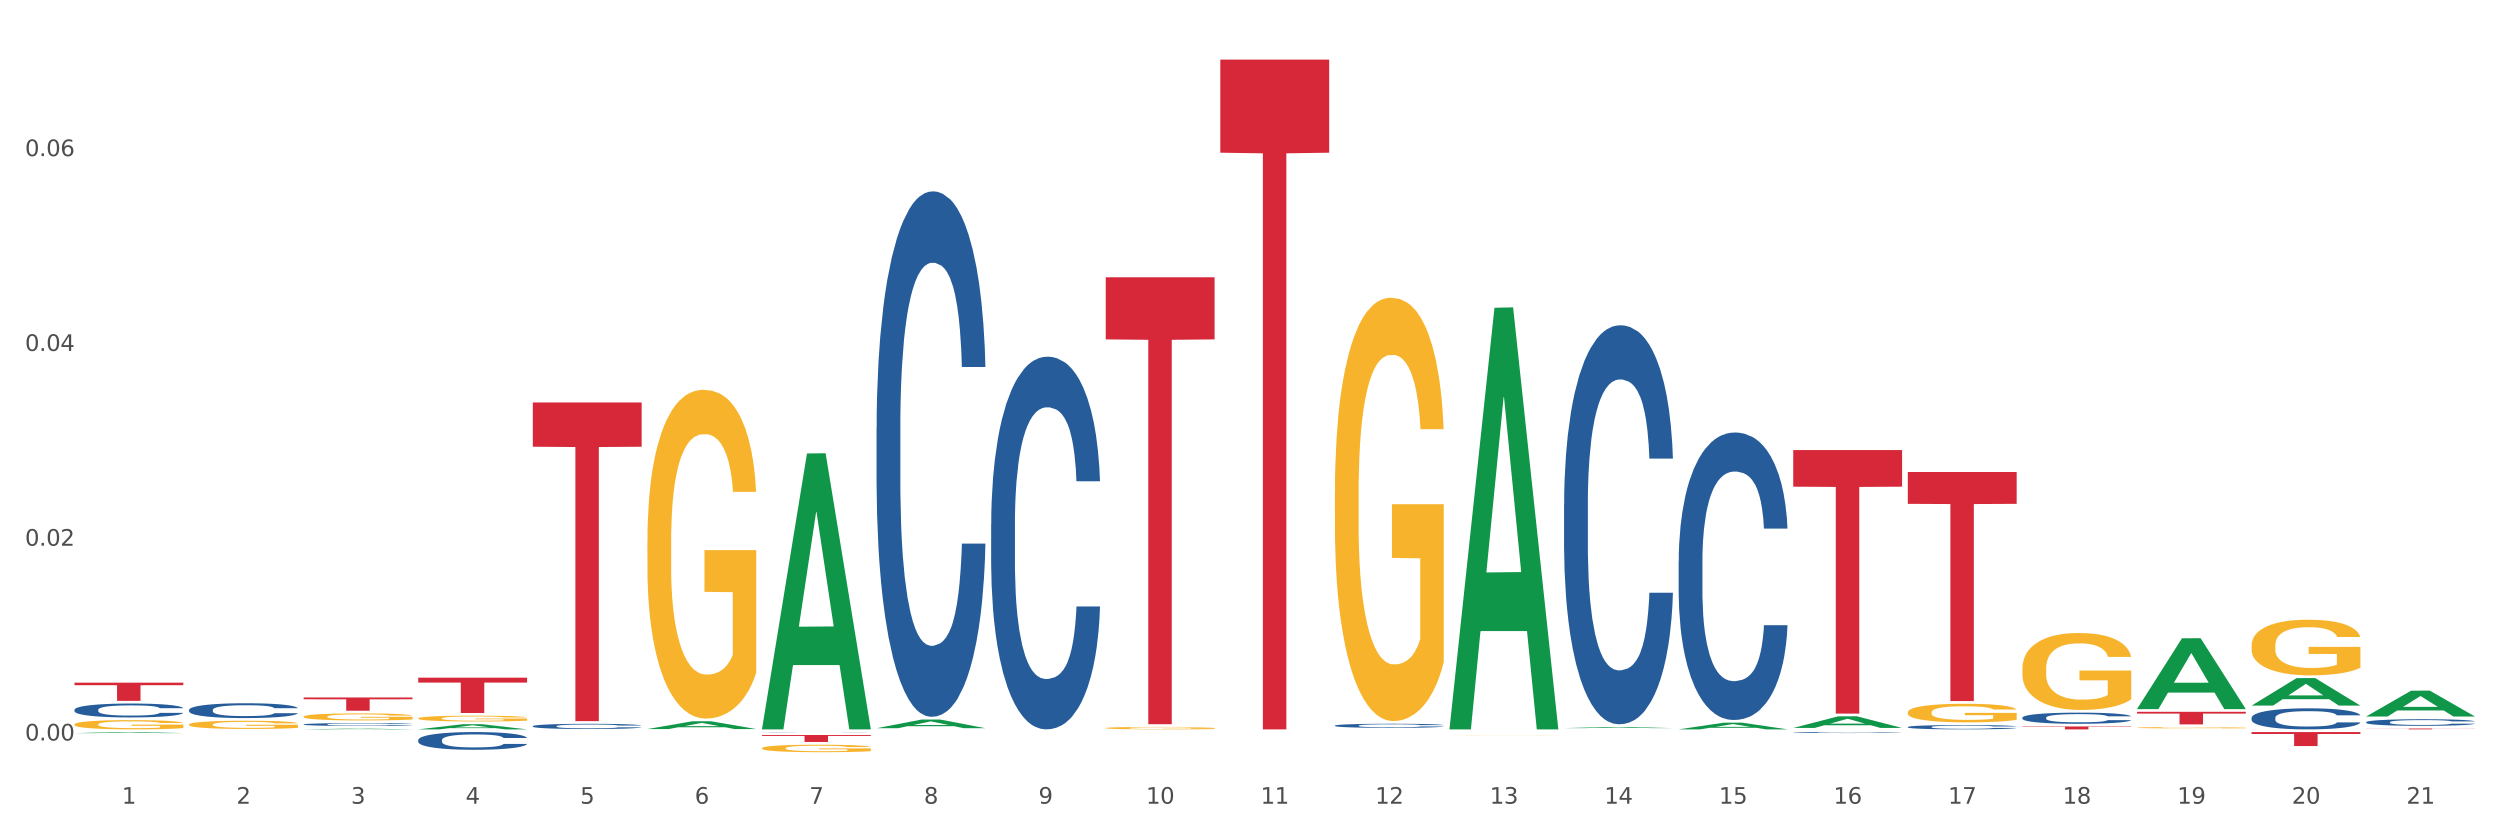 <?xml version="1.0" encoding="utf-8" standalone="no"?>
<!DOCTYPE svg PUBLIC "-//W3C//DTD SVG 1.1//EN"
  "http://www.w3.org/Graphics/SVG/1.1/DTD/svg11.dtd">
<svg xmlns:xlink="http://www.w3.org/1999/xlink" width="1080pt" height="360pt" viewBox="0 0 1080 360" xmlns="http://www.w3.org/2000/svg" version="1.1">
 <rect x="0" y="0" width="1080" height="360" fill="#333333" stroke="none"/>
 <defs>
  <style type="text/css">*{stroke-linejoin: round; stroke-linecap: butt}</style>
 </defs>
 <g id="figure_1">
  <g id="patch_1">
   <path d="M 0 360 
L 1080 360 
L 1080 0 
L 0 0 
z
" style="fill: #ffffff; stroke: #ffffff; stroke-linejoin: miter"/>
  </g>
  <g id="axes_1">
   <g id="matplotlib.axis_1">
    <g id="xtick_1">
     <g id="text_1">
      <!-- 1 -->
      <g style="fill: #4d4d4d" transform="translate(52.633 347.204) scale(0.096 -0.096)">
       <defs>
        <path id="DejaVuSans-31" d="M 794 531 
L 1825 531 
L 1825 4091 
L 703 3866 
L 703 4441 
L 1819 4666 
L 2450 4666 
L 2450 531 
L 3481 531 
L 3481 0 
L 794 0 
L 794 531 
z
" transform="scale(0.016)"/>
       </defs>
       <use xlink:href="#DejaVuSans-31"/>
      </g>
     </g>
    </g>
    <g id="xtick_2">
     <g id="text_2">
      <!-- 2 -->
      <g style="fill: #4d4d4d" transform="translate(102.133 347.204) scale(0.096 -0.096)">
       <defs>
        <path id="DejaVuSans-32" d="M 1228 531 
L 3431 531 
L 3431 0 
L 469 0 
L 469 531 
Q 828 903 1448 1529 
Q 2069 2156 2228 2338 
Q 2531 2678 2651 2914 
Q 2772 3150 2772 3378 
Q 2772 3750 2511 3984 
Q 2250 4219 1831 4219 
Q 1534 4219 1204 4116 
Q 875 4013 500 3803 
L 500 4441 
Q 881 4594 1212 4672 
Q 1544 4750 1819 4750 
Q 2544 4750 2975 4387 
Q 3406 4025 3406 3419 
Q 3406 3131 3298 2873 
Q 3191 2616 2906 2266 
Q 2828 2175 2409 1742 
Q 1991 1309 1228 531 
z
" transform="scale(0.016)"/>
       </defs>
       <use xlink:href="#DejaVuSans-32"/>
      </g>
     </g>
    </g>
    <g id="xtick_3">
     <g id="text_3">
      <!-- 3 -->
      <g style="fill: #4d4d4d" transform="translate(151.633 347.204) scale(0.096 -0.096)">
       <defs>
        <path id="DejaVuSans-33" d="M 2597 2516 
Q 3050 2419 3304 2112 
Q 3559 1806 3559 1356 
Q 3559 666 3084 287 
Q 2609 -91 1734 -91 
Q 1441 -91 1130 -33 
Q 819 25 488 141 
L 488 750 
Q 750 597 1062 519 
Q 1375 441 1716 441 
Q 2309 441 2620 675 
Q 2931 909 2931 1356 
Q 2931 1769 2642 2001 
Q 2353 2234 1838 2234 
L 1294 2234 
L 1294 2753 
L 1863 2753 
Q 2328 2753 2575 2939 
Q 2822 3125 2822 3475 
Q 2822 3834 2567 4026 
Q 2313 4219 1838 4219 
Q 1578 4219 1281 4162 
Q 984 4106 628 3988 
L 628 4550 
Q 988 4650 1302 4700 
Q 1616 4750 1894 4750 
Q 2613 4750 3031 4423 
Q 3450 4097 3450 3541 
Q 3450 3153 3228 2886 
Q 3006 2619 2597 2516 
z
" transform="scale(0.016)"/>
       </defs>
       <use xlink:href="#DejaVuSans-33"/>
      </g>
     </g>
    </g>
    <g id="xtick_4">
     <g id="text_4">
      <!-- 4 -->
      <g style="fill: #4d4d4d" transform="translate(201.133 347.204) scale(0.096 -0.096)">
       <defs>
        <path id="DejaVuSans-34" d="M 2419 4116 
L 825 1625 
L 2419 1625 
L 2419 4116 
z
M 2253 4666 
L 3047 4666 
L 3047 1625 
L 3713 1625 
L 3713 1100 
L 3047 1100 
L 3047 0 
L 2419 0 
L 2419 1100 
L 313 1100 
L 313 1709 
L 2253 4666 
z
" transform="scale(0.016)"/>
       </defs>
       <use xlink:href="#DejaVuSans-34"/>
      </g>
     </g>
    </g>
    <g id="xtick_5">
     <g id="text_5">
      <!-- 5 -->
      <g style="fill: #4d4d4d" transform="translate(250.633 347.204) scale(0.096 -0.096)">
       <defs>
        <path id="DejaVuSans-35" d="M 691 4666 
L 3169 4666 
L 3169 4134 
L 1269 4134 
L 1269 2991 
Q 1406 3038 1543 3061 
Q 1681 3084 1819 3084 
Q 2600 3084 3056 2656 
Q 3513 2228 3513 1497 
Q 3513 744 3044 326 
Q 2575 -91 1722 -91 
Q 1428 -91 1123 -41 
Q 819 9 494 109 
L 494 744 
Q 775 591 1075 516 
Q 1375 441 1709 441 
Q 2250 441 2565 725 
Q 2881 1009 2881 1497 
Q 2881 1984 2565 2268 
Q 2250 2553 1709 2553 
Q 1456 2553 1204 2497 
Q 953 2441 691 2322 
L 691 4666 
z
" transform="scale(0.016)"/>
       </defs>
       <use xlink:href="#DejaVuSans-35"/>
      </g>
     </g>
    </g>
    <g id="xtick_6">
     <g id="text_6">
      <!-- 6 -->
      <g style="fill: #4d4d4d" transform="translate(300.134 347.204) scale(0.096 -0.096)">
       <defs>
        <path id="DejaVuSans-36" d="M 2113 2584 
Q 1688 2584 1439 2293 
Q 1191 2003 1191 1497 
Q 1191 994 1439 701 
Q 1688 409 2113 409 
Q 2538 409 2786 701 
Q 3034 994 3034 1497 
Q 3034 2003 2786 2293 
Q 2538 2584 2113 2584 
z
M 3366 4563 
L 3366 3988 
Q 3128 4100 2886 4159 
Q 2644 4219 2406 4219 
Q 1781 4219 1451 3797 
Q 1122 3375 1075 2522 
Q 1259 2794 1537 2939 
Q 1816 3084 2150 3084 
Q 2853 3084 3261 2657 
Q 3669 2231 3669 1497 
Q 3669 778 3244 343 
Q 2819 -91 2113 -91 
Q 1303 -91 875 529 
Q 447 1150 447 2328 
Q 447 3434 972 4092 
Q 1497 4750 2381 4750 
Q 2619 4750 2861 4703 
Q 3103 4656 3366 4563 
z
" transform="scale(0.016)"/>
       </defs>
       <use xlink:href="#DejaVuSans-36"/>
      </g>
     </g>
    </g>
    <g id="xtick_7">
     <g id="text_7">
      <!-- 7 -->
      <g style="fill: #4d4d4d" transform="translate(349.634 347.204) scale(0.096 -0.096)">
       <defs>
        <path id="DejaVuSans-37" d="M 525 4666 
L 3525 4666 
L 3525 4397 
L 1831 0 
L 1172 0 
L 2766 4134 
L 525 4134 
L 525 4666 
z
" transform="scale(0.016)"/>
       </defs>
       <use xlink:href="#DejaVuSans-37"/>
      </g>
     </g>
    </g>
    <g id="xtick_8">
     <g id="text_8">
      <!-- 8 -->
      <g style="fill: #4d4d4d" transform="translate(399.134 347.204) scale(0.096 -0.096)">
       <defs>
        <path id="DejaVuSans-38" d="M 2034 2216 
Q 1584 2216 1326 1975 
Q 1069 1734 1069 1313 
Q 1069 891 1326 650 
Q 1584 409 2034 409 
Q 2484 409 2743 651 
Q 3003 894 3003 1313 
Q 3003 1734 2745 1975 
Q 2488 2216 2034 2216 
z
M 1403 2484 
Q 997 2584 770 2862 
Q 544 3141 544 3541 
Q 544 4100 942 4425 
Q 1341 4750 2034 4750 
Q 2731 4750 3128 4425 
Q 3525 4100 3525 3541 
Q 3525 3141 3298 2862 
Q 3072 2584 2669 2484 
Q 3125 2378 3379 2068 
Q 3634 1759 3634 1313 
Q 3634 634 3220 271 
Q 2806 -91 2034 -91 
Q 1263 -91 848 271 
Q 434 634 434 1313 
Q 434 1759 690 2068 
Q 947 2378 1403 2484 
z
M 1172 3481 
Q 1172 3119 1398 2916 
Q 1625 2713 2034 2713 
Q 2441 2713 2670 2916 
Q 2900 3119 2900 3481 
Q 2900 3844 2670 4047 
Q 2441 4250 2034 4250 
Q 1625 4250 1398 4047 
Q 1172 3844 1172 3481 
z
" transform="scale(0.016)"/>
       </defs>
       <use xlink:href="#DejaVuSans-38"/>
      </g>
     </g>
    </g>
    <g id="xtick_9">
     <g id="text_9">
      <!-- 9 -->
      <g style="fill: #4d4d4d" transform="translate(448.634 347.204) scale(0.096 -0.096)">
       <defs>
        <path id="DejaVuSans-39" d="M 703 97 
L 703 672 
Q 941 559 1184 500 
Q 1428 441 1663 441 
Q 2288 441 2617 861 
Q 2947 1281 2994 2138 
Q 2813 1869 2534 1725 
Q 2256 1581 1919 1581 
Q 1219 1581 811 2004 
Q 403 2428 403 3163 
Q 403 3881 828 4315 
Q 1253 4750 1959 4750 
Q 2769 4750 3195 4129 
Q 3622 3509 3622 2328 
Q 3622 1225 3098 567 
Q 2575 -91 1691 -91 
Q 1453 -91 1209 -44 
Q 966 3 703 97 
z
M 1959 2075 
Q 2384 2075 2632 2365 
Q 2881 2656 2881 3163 
Q 2881 3666 2632 3958 
Q 2384 4250 1959 4250 
Q 1534 4250 1286 3958 
Q 1038 3666 1038 3163 
Q 1038 2656 1286 2365 
Q 1534 2075 1959 2075 
z
" transform="scale(0.016)"/>
       </defs>
       <use xlink:href="#DejaVuSans-39"/>
      </g>
     </g>
    </g>
    <g id="xtick_10">
     <g id="text_10">
      <!-- 10 -->
      <g style="fill: #4d4d4d" transform="translate(495.079 347.204) scale(0.096 -0.096)">
       <defs>
        <path id="DejaVuSans-30" d="M 2034 4250 
Q 1547 4250 1301 3770 
Q 1056 3291 1056 2328 
Q 1056 1369 1301 889 
Q 1547 409 2034 409 
Q 2525 409 2770 889 
Q 3016 1369 3016 2328 
Q 3016 3291 2770 3770 
Q 2525 4250 2034 4250 
z
M 2034 4750 
Q 2819 4750 3233 4129 
Q 3647 3509 3647 2328 
Q 3647 1150 3233 529 
Q 2819 -91 2034 -91 
Q 1250 -91 836 529 
Q 422 1150 422 2328 
Q 422 3509 836 4129 
Q 1250 4750 2034 4750 
z
" transform="scale(0.016)"/>
       </defs>
       <use xlink:href="#DejaVuSans-31"/>
       <use xlink:href="#DejaVuSans-30" transform="translate(63.623 0)"/>
      </g>
     </g>
    </g>
    <g id="xtick_11">
     <g id="text_11">
      <!-- 11 -->
      <g style="fill: #4d4d4d" transform="translate(544.58 347.204) scale(0.096 -0.096)">
       <use xlink:href="#DejaVuSans-31"/>
       <use xlink:href="#DejaVuSans-31" transform="translate(63.623 0)"/>
      </g>
     </g>
    </g>
    <g id="xtick_12">
     <g id="text_12">
      <!-- 12 -->
      <g style="fill: #4d4d4d" transform="translate(594.08 347.204) scale(0.096 -0.096)">
       <use xlink:href="#DejaVuSans-31"/>
       <use xlink:href="#DejaVuSans-32" transform="translate(63.623 0)"/>
      </g>
     </g>
    </g>
    <g id="xtick_13">
     <g id="text_13">
      <!-- 13 -->
      <g style="fill: #4d4d4d" transform="translate(643.58 347.204) scale(0.096 -0.096)">
       <use xlink:href="#DejaVuSans-31"/>
       <use xlink:href="#DejaVuSans-33" transform="translate(63.623 0)"/>
      </g>
     </g>
    </g>
    <g id="xtick_14">
     <g id="text_14">
      <!-- 14 -->
      <g style="fill: #4d4d4d" transform="translate(693.08 347.204) scale(0.096 -0.096)">
       <use xlink:href="#DejaVuSans-31"/>
       <use xlink:href="#DejaVuSans-34" transform="translate(63.623 0)"/>
      </g>
     </g>
    </g>
    <g id="xtick_15">
     <g id="text_15">
      <!-- 15 -->
      <g style="fill: #4d4d4d" transform="translate(742.58 347.204) scale(0.096 -0.096)">
       <use xlink:href="#DejaVuSans-31"/>
       <use xlink:href="#DejaVuSans-35" transform="translate(63.623 0)"/>
      </g>
     </g>
    </g>
    <g id="xtick_16">
     <g id="text_16">
      <!-- 16 -->
      <g style="fill: #4d4d4d" transform="translate(792.08 347.204) scale(0.096 -0.096)">
       <use xlink:href="#DejaVuSans-31"/>
       <use xlink:href="#DejaVuSans-36" transform="translate(63.623 0)"/>
      </g>
     </g>
    </g>
    <g id="xtick_17">
     <g id="text_17">
      <!-- 17 -->
      <g style="fill: #4d4d4d" transform="translate(841.58 347.204) scale(0.096 -0.096)">
       <use xlink:href="#DejaVuSans-31"/>
       <use xlink:href="#DejaVuSans-37" transform="translate(63.623 0)"/>
      </g>
     </g>
    </g>
    <g id="xtick_18">
     <g id="text_18">
      <!-- 18 -->
      <g style="fill: #4d4d4d" transform="translate(891.08 347.204) scale(0.096 -0.096)">
       <use xlink:href="#DejaVuSans-31"/>
       <use xlink:href="#DejaVuSans-38" transform="translate(63.623 0)"/>
      </g>
     </g>
    </g>
    <g id="xtick_19">
     <g id="text_19">
      <!-- 19 -->
      <g style="fill: #4d4d4d" transform="translate(940.58 347.204) scale(0.096 -0.096)">
       <use xlink:href="#DejaVuSans-31"/>
       <use xlink:href="#DejaVuSans-39" transform="translate(63.623 0)"/>
      </g>
     </g>
    </g>
    <g id="xtick_20">
     <g id="text_20">
      <!-- 20 -->
      <g style="fill: #4d4d4d" transform="translate(990.08 347.204) scale(0.096 -0.096)">
       <use xlink:href="#DejaVuSans-32"/>
       <use xlink:href="#DejaVuSans-30" transform="translate(63.623 0)"/>
      </g>
     </g>
    </g>
    <g id="xtick_21">
     <g id="text_21">
      <!-- 21 -->
      <g style="fill: #4d4d4d" transform="translate(1039.58 347.204) scale(0.096 -0.096)">
       <use xlink:href="#DejaVuSans-32"/>
       <use xlink:href="#DejaVuSans-31" transform="translate(63.623 0)"/>
      </g>
     </g>
    </g>
    <g id="xtick_22"/>
    <g id="xtick_23"/>
    <g id="xtick_24"/>
    <g id="xtick_25"/>
    <g id="xtick_26"/>
    <g id="xtick_27"/>
    <g id="xtick_28"/>
    <g id="xtick_29"/>
    <g id="xtick_30"/>
    <g id="xtick_31"/>
    <g id="xtick_32"/>
    <g id="xtick_33"/>
    <g id="xtick_34"/>
    <g id="xtick_35"/>
    <g id="xtick_36"/>
    <g id="xtick_37"/>
    <g id="xtick_38"/>
    <g id="xtick_39"/>
    <g id="xtick_40"/>
    <g id="xtick_41"/>
   </g>
   <g id="matplotlib.axis_2">
    <g id="ytick_1">
     <g id="text_22">
      <!-- 0.00 -->
      <g style="fill: #4d4d4d" transform="translate(10.8 319.895) scale(0.096 -0.096)">
       <defs>
        <path id="DejaVuSans-2e" d="M 684 794 
L 1344 794 
L 1344 0 
L 684 0 
L 684 794 
z
" transform="scale(0.016)"/>
       </defs>
       <use xlink:href="#DejaVuSans-30"/>
       <use xlink:href="#DejaVuSans-2e" transform="translate(63.623 0)"/>
       <use xlink:href="#DejaVuSans-30" transform="translate(95.41 0)"/>
       <use xlink:href="#DejaVuSans-30" transform="translate(159.033 0)"/>
      </g>
     </g>
    </g>
    <g id="ytick_2">
     <g id="text_23">
      <!-- 0.02 -->
      <g style="fill: #4d4d4d" transform="translate(10.8 235.748) scale(0.096 -0.096)">
       <use xlink:href="#DejaVuSans-30"/>
       <use xlink:href="#DejaVuSans-2e" transform="translate(63.623 0)"/>
       <use xlink:href="#DejaVuSans-30" transform="translate(95.41 0)"/>
       <use xlink:href="#DejaVuSans-32" transform="translate(159.033 0)"/>
      </g>
     </g>
    </g>
    <g id="ytick_3">
     <g id="text_24">
      <!-- 0.04 -->
      <g style="fill: #4d4d4d" transform="translate(10.8 151.6) scale(0.096 -0.096)">
       <use xlink:href="#DejaVuSans-30"/>
       <use xlink:href="#DejaVuSans-2e" transform="translate(63.623 0)"/>
       <use xlink:href="#DejaVuSans-30" transform="translate(95.41 0)"/>
       <use xlink:href="#DejaVuSans-34" transform="translate(159.033 0)"/>
      </g>
     </g>
    </g>
    <g id="ytick_4">
     <g id="text_25">
      <!-- 0.06 -->
      <g style="fill: #4d4d4d" transform="translate(10.8 67.452) scale(0.096 -0.096)">
       <use xlink:href="#DejaVuSans-30"/>
       <use xlink:href="#DejaVuSans-2e" transform="translate(63.623 0)"/>
       <use xlink:href="#DejaVuSans-30" transform="translate(95.41 0)"/>
       <use xlink:href="#DejaVuSans-36" transform="translate(159.033 0)"/>
      </g>
     </g>
    </g>
    <g id="ytick_5"/>
    <g id="ytick_6"/>
    <g id="ytick_7"/>
    <g id="ytick_8"/>
   </g>
   <g id="PolyCollection_1">
    <path d="M 81.675 313.004 
L 81.731 313.001 
L 81.731 312.884 
L 81.842 312.784 
L 82.397 312.541 
L 83.23 312.34 
L 83.84 312.233 
L 84.451 312.146 
L 85.173 312.058 
L 86.061 311.967 
L 87.671 311.835 
L 88.67 311.767 
L 89.892 311.695 
L 92.113 311.592 
L 93.723 311.533 
L 95.388 311.485 
L 98.109 311.427 
L 99.885 311.401 
L 101.773 311.381 
L 104.049 311.368 
L 105.77 311.365 
L 109.546 311.375 
L 112.766 311.404 
L 114.32 311.427 
L 116.319 311.465 
L 117.374 311.491 
L 119.095 311.543 
L 120.872 311.611 
L 122.093 311.669 
L 123.925 311.78 
L 125.313 311.89 
L 126.59 312.026 
L 127.256 312.12 
L 127.756 312.207 
L 128.2 312.307 
L 128.644 312.466 
L 118.651 312.466 
L 118.262 312.353 
L 117.652 312.246 
L 116.763 312.142 
L 115.986 312.078 
L 114.654 311.997 
L 113.432 311.945 
L 112.155 311.906 
L 110.601 311.873 
L 109.379 311.857 
L 107.658 311.844 
L 104.271 311.848 
L 101.995 311.873 
L 100.441 311.906 
L 99.441 311.935 
L 98.553 311.967 
L 97.554 312.013 
L 96.388 312.081 
L 95.555 312.142 
L 94.722 312.22 
L 94.056 312.298 
L 93.445 312.388 
L 92.945 312.486 
L 92.557 312.586 
L 92.224 312.709 
L 91.946 312.913 
L 91.946 313.357 
L 92.057 313.457 
L 92.335 313.59 
L 92.668 313.69 
L 93.223 313.81 
L 93.723 313.891 
L 94.667 314.008 
L 95.721 314.105 
L 96.554 314.167 
L 97.387 314.218 
L 98.831 314.29 
L 100.441 314.348 
L 101.829 314.384 
L 103.716 314.416 
L 104.993 314.429 
L 106.104 314.435 
L 108.824 314.435 
L 110.767 314.426 
L 112.932 314.403 
L 114.598 314.374 
L 115.986 314.338 
L 117.541 314.28 
L 118.54 314.225 
L 118.54 313.548 
L 106.326 313.545 
L 106.326 313.095 
L 128.7 313.095 
L 128.7 314.416 
L 127.756 314.484 
L 126.701 314.546 
L 125.591 314.601 
L 123.925 314.669 
L 121.927 314.733 
L 120.15 314.779 
L 118.262 314.818 
L 116.042 314.853 
L 113.155 314.886 
L 111.378 314.899 
L 109.157 314.908 
L 106.548 314.912 
L 104.271 314.905 
L 102.051 314.889 
L 99.719 314.86 
L 97.443 314.818 
L 95.721 314.776 
L 94 314.724 
L 92.168 314.656 
L 90.725 314.591 
L 89.614 314.533 
L 88.393 314.458 
L 87.06 314.361 
L 86.061 314.273 
L 85.173 314.183 
L 84.229 314.066 
L 83.563 313.966 
L 82.896 313.839 
L 82.508 313.746 
L 82.064 313.6 
L 81.731 313.396 
L 81.675 313.004 
z
" clip-path="url(#p7ffeaef99d)" style="fill: #f7b32b"/>
    <path d="M 32.175 316.705 
L 32.223 316.705 
L 51.615 316.249 
L 59.663 316.248 
L 79.2 316.706 
L 69.892 316.706 
L 65.674 316.6 
L 45.652 316.6 
L 45.507 316.601 
L 41.435 316.706 
L 32.175 316.706 
L 32.175 316.705 
L 48.173 316.536 
L 63.153 316.535 
L 55.736 316.346 
L 55.639 316.345 
L 55.542 316.346 
L 48.125 316.535 
L 48.173 316.536 
L 32.175 316.705 
z
" clip-path="url(#p7ffeaef99d)" style="fill: #109648"/>
    <path d="M 131.175 315.086 
L 131.223 315.085 
L 150.615 314.761 
L 158.663 314.76 
L 178.2 315.086 
L 168.892 315.086 
L 164.674 315.01 
L 144.652 315.01 
L 144.507 315.012 
L 140.435 315.086 
L 131.175 315.086 
L 131.175 315.086 
L 147.173 314.965 
L 162.153 314.965 
L 154.736 314.83 
L 154.639 314.829 
L 154.542 314.83 
L 147.125 314.965 
L 147.173 314.965 
L 131.175 315.086 
z
" clip-path="url(#p7ffeaef99d)" style="fill: #109648"/>
    <path d="M 180.675 315.082 
L 180.723 315.08 
L 200.115 312.843 
L 208.163 312.841 
L 227.7 315.086 
L 218.392 315.086 
L 214.174 314.563 
L 194.152 314.563 
L 194.007 314.572 
L 189.935 315.086 
L 180.675 315.086 
L 180.675 315.082 
L 196.673 314.251 
L 211.653 314.249 
L 204.236 313.319 
L 204.139 313.315 
L 204.042 313.322 
L 196.625 314.249 
L 196.673 314.251 
L 180.675 315.082 
z
" clip-path="url(#p7ffeaef99d)" style="fill: #109648"/>
    <path d="M 279.675 314.943 
L 279.723 314.94 
L 299.115 311.588 
L 307.163 311.585 
L 326.7 314.95 
L 317.392 314.95 
L 313.174 314.166 
L 293.152 314.166 
L 293.007 314.179 
L 288.935 314.95 
L 279.675 314.95 
L 279.675 314.943 
L 295.673 313.699 
L 310.653 313.696 
L 303.236 312.302 
L 303.139 312.296 
L 303.042 312.305 
L 295.625 313.696 
L 295.673 313.699 
L 279.675 314.943 
z
" clip-path="url(#p7ffeaef99d)" style="fill: #109648"/>
    <path d="M 972.675 316.248 
L 1019.7 316.248 
L 1019.7 317.09 
L 1001.202 317.095 
L 1001.202 322.304 
L 991.062 322.304 
L 991.062 317.095 
L 972.675 317.09 
L 972.675 316.254 
L 972.675 316.248 
z
" clip-path="url(#p7ffeaef99d)" style="fill: #d62839"/>
    <path d="M 1022.175 314.718 
L 1069.2 314.718 
L 1069.2 314.769 
L 1050.702 314.77 
L 1050.702 315.086 
L 1040.562 315.086 
L 1040.562 314.77 
L 1022.175 314.769 
L 1022.175 314.719 
L 1022.175 314.718 
z
" clip-path="url(#p7ffeaef99d)" style="fill: #d62839"/>
    <path d="M 675.675 217.965 
L 675.731 217.808 
L 675.731 213.4 
L 675.897 207.418 
L 676.509 196.398 
L 677.287 188.055 
L 678.621 178.295 
L 679.344 174.202 
L 680.289 169.637 
L 682.234 162.238 
L 684.457 155.941 
L 686.014 152.478 
L 687.181 150.274 
L 689.794 146.339 
L 691.294 144.607 
L 692.851 143.19 
L 694.185 142.246 
L 696.408 141.144 
L 698.187 140.671 
L 700.244 140.514 
L 701.967 140.671 
L 704.246 141.301 
L 707.581 143.19 
L 708.859 144.292 
L 710.582 146.181 
L 712.361 148.7 
L 713.806 151.219 
L 715.474 154.839 
L 717.197 159.562 
L 718.865 165.544 
L 720.032 171.054 
L 720.977 176.878 
L 721.811 183.962 
L 722.422 191.676 
L 722.7 198.13 
L 712.528 198.13 
L 712.25 192.305 
L 711.694 186.009 
L 711.138 181.758 
L 710.527 178.295 
L 709.582 174.359 
L 708.748 171.841 
L 707.359 168.85 
L 706.08 166.961 
L 705.024 165.859 
L 703.745 164.914 
L 701.022 163.97 
L 699.076 163.97 
L 697.853 164.285 
L 696.353 165.072 
L 695.074 166.174 
L 693.573 168.063 
L 692.406 170.109 
L 691.239 172.785 
L 690.572 174.674 
L 689.571 178.138 
L 688.904 180.971 
L 688.015 185.851 
L 687.515 189.314 
L 686.625 198.287 
L 686.236 204.899 
L 686.069 209.464 
L 685.958 214.502 
L 685.958 239.059 
L 686.292 250.079 
L 686.57 254.802 
L 687.014 260.154 
L 687.848 267.08 
L 689.071 273.849 
L 690.349 278.73 
L 691.406 281.72 
L 692.406 283.924 
L 693.407 285.656 
L 694.63 287.23 
L 695.63 288.175 
L 697.131 289.119 
L 698.91 289.592 
L 700.299 289.592 
L 703.134 288.804 
L 704.413 288.017 
L 705.635 286.915 
L 706.969 285.184 
L 708.026 283.295 
L 708.637 281.878 
L 709.638 278.887 
L 710.416 275.739 
L 711.083 272.118 
L 711.527 268.969 
L 712.028 264.247 
L 712.417 258.894 
L 712.528 256.061 
L 722.7 256.061 
L 722.478 261.728 
L 722.089 267.238 
L 721.31 274.637 
L 720.699 278.887 
L 719.754 284.082 
L 718.753 288.49 
L 717.364 293.37 
L 716.085 296.99 
L 714.751 300.139 
L 713.306 302.972 
L 710.694 306.908 
L 709.749 308.01 
L 707.748 309.899 
L 706.191 311.001 
L 703.912 312.103 
L 701.578 312.732 
L 699.132 312.89 
L 696.964 312.575 
L 694.574 311.63 
L 693.073 310.686 
L 691.406 309.269 
L 689.46 307.065 
L 687.626 304.389 
L 685.903 301.241 
L 684.291 297.62 
L 682.79 293.527 
L 680.844 286.758 
L 679.399 280.146 
L 678.343 274.007 
L 677.62 268.812 
L 676.898 262.2 
L 676.509 257.635 
L 675.897 246.616 
L 675.675 236.383 
L 675.675 217.965 
z
" clip-path="url(#p7ffeaef99d)" style="fill: #255c99"/>
    <path d="M 873.675 310.022 
L 873.731 310.017 
L 873.731 309.894 
L 873.897 309.727 
L 874.509 309.419 
L 875.287 309.186 
L 876.621 308.913 
L 877.344 308.799 
L 878.289 308.671 
L 880.234 308.465 
L 882.457 308.289 
L 884.014 308.192 
L 885.181 308.13 
L 887.794 308.02 
L 889.294 307.972 
L 890.851 307.932 
L 892.185 307.906 
L 894.408 307.875 
L 896.187 307.862 
L 898.244 307.857 
L 899.967 307.862 
L 902.246 307.879 
L 905.581 307.932 
L 906.859 307.963 
L 908.582 308.016 
L 910.361 308.086 
L 911.806 308.157 
L 913.474 308.258 
L 915.197 308.39 
L 916.865 308.557 
L 918.032 308.711 
L 918.977 308.874 
L 919.811 309.072 
L 920.422 309.287 
L 920.7 309.468 
L 910.528 309.468 
L 910.25 309.305 
L 909.694 309.129 
L 909.138 309.01 
L 908.527 308.913 
L 907.582 308.803 
L 906.748 308.733 
L 905.359 308.649 
L 904.08 308.597 
L 903.024 308.566 
L 901.745 308.539 
L 899.022 308.513 
L 897.076 308.513 
L 895.853 308.522 
L 894.353 308.544 
L 893.074 308.575 
L 891.573 308.627 
L 890.406 308.685 
L 889.239 308.759 
L 888.572 308.812 
L 887.571 308.909 
L 886.904 308.988 
L 886.015 309.124 
L 885.515 309.221 
L 884.625 309.472 
L 884.236 309.657 
L 884.069 309.784 
L 883.958 309.925 
L 883.958 310.611 
L 884.292 310.919 
L 884.57 311.051 
L 885.014 311.201 
L 885.848 311.394 
L 887.071 311.584 
L 888.349 311.72 
L 889.406 311.803 
L 890.406 311.865 
L 891.407 311.913 
L 892.63 311.957 
L 893.63 311.984 
L 895.131 312.01 
L 896.91 312.023 
L 898.299 312.023 
L 901.134 312.001 
L 902.413 311.979 
L 903.635 311.949 
L 904.969 311.9 
L 906.026 311.847 
L 906.637 311.808 
L 907.638 311.724 
L 908.416 311.636 
L 909.083 311.535 
L 909.527 311.447 
L 910.028 311.315 
L 910.417 311.166 
L 910.528 311.086 
L 920.7 311.086 
L 920.478 311.245 
L 920.089 311.399 
L 919.31 311.606 
L 918.699 311.724 
L 917.754 311.869 
L 916.753 311.993 
L 915.364 312.129 
L 914.085 312.23 
L 912.751 312.318 
L 911.306 312.397 
L 908.694 312.507 
L 907.749 312.538 
L 905.748 312.591 
L 904.191 312.622 
L 901.912 312.653 
L 899.578 312.67 
L 897.132 312.674 
L 894.964 312.666 
L 892.574 312.639 
L 891.073 312.613 
L 889.406 312.573 
L 887.46 312.512 
L 885.626 312.437 
L 883.903 312.349 
L 882.291 312.248 
L 880.79 312.133 
L 878.844 311.944 
L 877.399 311.759 
L 876.343 311.588 
L 875.62 311.443 
L 874.898 311.258 
L 874.509 311.13 
L 873.897 310.822 
L 873.675 310.537 
L 873.675 310.022 
z
" clip-path="url(#p7ffeaef99d)" style="fill: #255c99"/>
    <path d="M 824.175 314.059 
L 824.231 314.057 
L 824.231 314.009 
L 824.397 313.945 
L 825.009 313.825 
L 825.787 313.735 
L 827.121 313.629 
L 827.844 313.585 
L 828.789 313.536 
L 830.734 313.456 
L 832.957 313.387 
L 834.514 313.35 
L 835.681 313.326 
L 838.294 313.284 
L 839.794 313.265 
L 841.351 313.249 
L 842.685 313.239 
L 844.908 313.227 
L 846.687 313.222 
L 848.744 313.22 
L 850.467 313.222 
L 852.746 313.229 
L 856.081 313.249 
L 857.359 313.261 
L 859.082 313.282 
L 860.861 313.309 
L 862.306 313.336 
L 863.974 313.376 
L 865.697 313.427 
L 867.365 313.491 
L 868.532 313.551 
L 869.477 313.614 
L 870.311 313.691 
L 870.922 313.774 
L 871.2 313.844 
L 861.028 313.844 
L 860.75 313.781 
L 860.194 313.713 
L 859.638 313.667 
L 859.027 313.629 
L 858.082 313.587 
L 857.248 313.56 
L 855.859 313.527 
L 854.58 313.507 
L 853.524 313.495 
L 852.245 313.485 
L 849.522 313.474 
L 847.576 313.474 
L 846.353 313.478 
L 844.853 313.486 
L 843.574 313.498 
L 842.073 313.519 
L 840.906 313.541 
L 839.739 313.57 
L 839.072 313.59 
L 838.071 313.628 
L 837.404 313.658 
L 836.515 313.711 
L 836.015 313.749 
L 835.125 313.846 
L 834.736 313.917 
L 834.569 313.967 
L 834.458 314.021 
L 834.458 314.287 
L 834.792 314.406 
L 835.07 314.457 
L 835.514 314.515 
L 836.348 314.59 
L 837.571 314.664 
L 838.849 314.716 
L 839.906 314.749 
L 840.906 314.773 
L 841.907 314.791 
L 843.13 314.808 
L 844.13 314.819 
L 845.631 314.829 
L 847.41 314.834 
L 848.799 314.834 
L 851.634 314.825 
L 852.913 314.817 
L 854.135 314.805 
L 855.469 314.786 
L 856.526 314.766 
L 857.137 314.751 
L 858.138 314.718 
L 858.916 314.684 
L 859.583 314.645 
L 860.027 314.611 
L 860.528 314.56 
L 860.917 314.502 
L 861.028 314.471 
L 871.2 314.471 
L 870.978 314.532 
L 870.589 314.592 
L 869.81 314.672 
L 869.199 314.718 
L 868.254 314.774 
L 867.253 314.822 
L 865.864 314.875 
L 864.585 314.914 
L 863.251 314.948 
L 861.806 314.979 
L 859.194 315.021 
L 858.249 315.033 
L 856.248 315.054 
L 854.691 315.066 
L 852.412 315.078 
L 850.078 315.084 
L 847.632 315.086 
L 845.464 315.083 
L 843.074 315.073 
L 841.573 315.062 
L 839.906 315.047 
L 837.96 315.023 
L 836.126 314.994 
L 834.403 314.96 
L 832.791 314.921 
L 831.29 314.877 
L 829.344 314.803 
L 827.899 314.732 
L 826.843 314.665 
L 826.12 314.609 
L 825.398 314.538 
L 825.009 314.488 
L 824.397 314.369 
L 824.175 314.258 
L 824.175 314.059 
z
" clip-path="url(#p7ffeaef99d)" style="fill: #255c99"/>
    <path d="M 1022.175 311.984 
L 1022.231 311.982 
L 1022.231 311.909 
L 1022.397 311.81 
L 1023.009 311.627 
L 1023.787 311.489 
L 1025.121 311.328 
L 1025.844 311.26 
L 1026.789 311.184 
L 1028.734 311.062 
L 1030.957 310.957 
L 1032.514 310.9 
L 1033.681 310.864 
L 1036.294 310.798 
L 1037.794 310.77 
L 1039.351 310.746 
L 1040.685 310.731 
L 1042.908 310.712 
L 1044.687 310.705 
L 1046.744 310.702 
L 1048.467 310.705 
L 1050.746 310.715 
L 1054.081 310.746 
L 1055.359 310.764 
L 1057.082 310.796 
L 1058.861 310.837 
L 1060.306 310.879 
L 1061.974 310.939 
L 1063.697 311.017 
L 1065.365 311.116 
L 1066.532 311.208 
L 1067.477 311.304 
L 1068.311 311.421 
L 1068.922 311.549 
L 1069.2 311.656 
L 1059.028 311.656 
L 1058.75 311.56 
L 1058.194 311.455 
L 1057.638 311.385 
L 1057.027 311.328 
L 1056.082 311.262 
L 1055.248 311.221 
L 1053.859 311.171 
L 1052.58 311.14 
L 1051.524 311.122 
L 1050.245 311.106 
L 1047.522 311.09 
L 1045.576 311.09 
L 1044.353 311.096 
L 1042.853 311.109 
L 1041.574 311.127 
L 1040.073 311.158 
L 1038.906 311.192 
L 1037.739 311.236 
L 1037.072 311.268 
L 1036.071 311.325 
L 1035.404 311.372 
L 1034.515 311.453 
L 1034.015 311.51 
L 1033.125 311.659 
L 1032.736 311.768 
L 1032.569 311.844 
L 1032.458 311.927 
L 1032.458 312.334 
L 1032.792 312.516 
L 1033.07 312.594 
L 1033.514 312.683 
L 1034.348 312.798 
L 1035.571 312.91 
L 1036.849 312.991 
L 1037.906 313.04 
L 1038.906 313.077 
L 1039.907 313.105 
L 1041.13 313.131 
L 1042.13 313.147 
L 1043.631 313.163 
L 1045.41 313.171 
L 1046.799 313.171 
L 1049.634 313.158 
L 1050.912 313.144 
L 1052.135 313.126 
L 1053.469 313.098 
L 1054.526 313.066 
L 1055.137 313.043 
L 1056.138 312.993 
L 1056.916 312.941 
L 1057.583 312.881 
L 1058.027 312.829 
L 1058.528 312.751 
L 1058.917 312.662 
L 1059.028 312.615 
L 1069.2 312.615 
L 1068.978 312.709 
L 1068.589 312.8 
L 1067.81 312.923 
L 1067.199 312.993 
L 1066.254 313.079 
L 1065.253 313.152 
L 1063.864 313.233 
L 1062.585 313.293 
L 1061.251 313.345 
L 1059.806 313.392 
L 1057.194 313.457 
L 1056.249 313.476 
L 1054.248 313.507 
L 1052.691 313.525 
L 1050.412 313.543 
L 1048.078 313.554 
L 1045.632 313.556 
L 1043.464 313.551 
L 1041.074 313.536 
L 1039.573 313.52 
L 1037.906 313.496 
L 1035.96 313.46 
L 1034.126 313.416 
L 1032.403 313.363 
L 1030.791 313.304 
L 1029.29 313.236 
L 1027.344 313.124 
L 1025.899 313.014 
L 1024.843 312.912 
L 1024.12 312.826 
L 1023.398 312.717 
L 1023.009 312.641 
L 1022.397 312.459 
L 1022.175 312.289 
L 1022.175 311.984 
z
" clip-path="url(#p7ffeaef99d)" style="fill: #255c99"/>
    <path d="M 972.675 310.08 
L 972.731 310.072 
L 972.731 309.84 
L 972.897 309.524 
L 973.509 308.943 
L 974.287 308.503 
L 975.621 307.989 
L 976.344 307.773 
L 977.289 307.532 
L 979.234 307.142 
L 981.457 306.81 
L 983.014 306.627 
L 984.181 306.511 
L 986.794 306.303 
L 988.294 306.212 
L 989.851 306.137 
L 991.185 306.087 
L 993.408 306.029 
L 995.187 306.004 
L 997.244 305.996 
L 998.967 306.004 
L 1001.246 306.038 
L 1004.581 306.137 
L 1005.859 306.195 
L 1007.582 306.295 
L 1009.361 306.428 
L 1010.806 306.561 
L 1012.474 306.752 
L 1014.197 307.001 
L 1015.865 307.316 
L 1017.032 307.607 
L 1017.977 307.914 
L 1018.811 308.287 
L 1019.422 308.694 
L 1019.7 309.034 
L 1009.528 309.034 
L 1009.25 308.727 
L 1008.694 308.395 
L 1008.138 308.171 
L 1007.527 307.989 
L 1006.582 307.781 
L 1005.748 307.648 
L 1004.359 307.49 
L 1003.08 307.391 
L 1002.024 307.333 
L 1000.745 307.283 
L 998.022 307.233 
L 996.076 307.233 
L 994.853 307.25 
L 993.353 307.291 
L 992.074 307.349 
L 990.573 307.449 
L 989.406 307.557 
L 988.239 307.698 
L 987.572 307.798 
L 986.571 307.98 
L 985.904 308.13 
L 985.015 308.387 
L 984.515 308.57 
L 983.625 309.043 
L 983.236 309.391 
L 983.069 309.632 
L 982.958 309.898 
L 982.958 311.193 
L 983.292 311.774 
L 983.57 312.023 
L 984.014 312.305 
L 984.848 312.67 
L 986.071 313.027 
L 987.349 313.285 
L 988.406 313.443 
L 989.406 313.559 
L 990.407 313.65 
L 991.63 313.733 
L 992.63 313.783 
L 994.131 313.833 
L 995.91 313.858 
L 997.299 313.858 
L 1000.134 313.816 
L 1001.413 313.775 
L 1002.635 313.716 
L 1003.969 313.625 
L 1005.026 313.526 
L 1005.637 313.451 
L 1006.638 313.293 
L 1007.416 313.127 
L 1008.083 312.936 
L 1008.527 312.77 
L 1009.028 312.521 
L 1009.417 312.239 
L 1009.528 312.089 
L 1019.7 312.089 
L 1019.478 312.388 
L 1019.089 312.679 
L 1018.31 313.069 
L 1017.699 313.293 
L 1016.754 313.567 
L 1015.753 313.799 
L 1014.364 314.057 
L 1013.085 314.248 
L 1011.751 314.414 
L 1010.306 314.563 
L 1007.694 314.771 
L 1006.749 314.829 
L 1004.748 314.928 
L 1003.191 314.987 
L 1000.912 315.045 
L 998.578 315.078 
L 996.132 315.086 
L 993.964 315.07 
L 991.574 315.02 
L 990.073 314.97 
L 988.406 314.895 
L 986.46 314.779 
L 984.626 314.638 
L 982.903 314.472 
L 981.291 314.281 
L 979.79 314.065 
L 977.844 313.708 
L 976.399 313.359 
L 975.343 313.036 
L 974.62 312.762 
L 973.898 312.413 
L 973.509 312.172 
L 972.897 311.591 
L 972.675 311.052 
L 972.675 310.08 
z
" clip-path="url(#p7ffeaef99d)" style="fill: #255c99"/>
    <path d="M 774.675 316.438 
L 774.731 316.438 
L 774.731 316.427 
L 774.897 316.412 
L 775.509 316.385 
L 776.287 316.365 
L 777.621 316.341 
L 778.344 316.331 
L 779.289 316.32 
L 781.234 316.302 
L 783.457 316.286 
L 785.014 316.278 
L 786.181 316.272 
L 788.794 316.262 
L 790.294 316.258 
L 791.851 316.255 
L 793.185 316.252 
L 795.408 316.25 
L 797.187 316.249 
L 799.244 316.248 
L 800.967 316.249 
L 803.246 316.25 
L 806.581 316.255 
L 807.859 316.257 
L 809.582 316.262 
L 811.361 316.268 
L 812.806 316.274 
L 814.474 316.283 
L 816.197 316.295 
L 817.865 316.31 
L 819.032 316.323 
L 819.977 316.337 
L 820.811 316.355 
L 821.422 316.374 
L 821.7 316.39 
L 811.528 316.39 
L 811.25 316.375 
L 810.694 316.36 
L 810.138 316.349 
L 809.527 316.341 
L 808.582 316.331 
L 807.748 316.325 
L 806.359 316.318 
L 805.08 316.313 
L 804.024 316.31 
L 802.745 316.308 
L 800.022 316.306 
L 798.076 316.306 
L 796.853 316.307 
L 795.353 316.308 
L 794.074 316.311 
L 792.573 316.316 
L 791.406 316.321 
L 790.239 316.327 
L 789.572 316.332 
L 788.571 316.341 
L 787.904 316.348 
L 787.015 316.36 
L 786.515 316.368 
L 785.625 316.39 
L 785.236 316.406 
L 785.069 316.418 
L 784.958 316.43 
L 784.958 316.49 
L 785.292 316.517 
L 785.57 316.529 
L 786.014 316.542 
L 786.848 316.559 
L 788.071 316.576 
L 789.349 316.588 
L 790.406 316.595 
L 791.406 316.6 
L 792.407 316.605 
L 793.63 316.609 
L 794.63 316.611 
L 796.131 316.613 
L 797.91 316.614 
L 799.299 316.614 
L 802.134 316.612 
L 803.413 316.611 
L 804.635 316.608 
L 805.969 316.604 
L 807.026 316.599 
L 807.637 316.595 
L 808.638 316.588 
L 809.416 316.58 
L 810.083 316.571 
L 810.527 316.564 
L 811.028 316.552 
L 811.417 316.539 
L 811.528 316.532 
L 821.7 316.532 
L 821.478 316.546 
L 821.089 316.559 
L 820.31 316.578 
L 819.699 316.588 
L 818.754 316.601 
L 817.753 316.612 
L 816.364 316.624 
L 815.085 316.633 
L 813.751 316.64 
L 812.306 316.647 
L 809.694 316.657 
L 808.749 316.66 
L 806.748 316.664 
L 805.191 316.667 
L 802.912 316.67 
L 800.578 316.671 
L 798.132 316.672 
L 795.964 316.671 
L 793.574 316.669 
L 792.073 316.666 
L 790.406 316.663 
L 788.46 316.657 
L 786.626 316.651 
L 784.903 316.643 
L 783.291 316.634 
L 781.79 316.624 
L 779.844 316.607 
L 778.399 316.591 
L 777.343 316.576 
L 776.62 316.563 
L 775.898 316.547 
L 775.509 316.536 
L 774.897 316.509 
L 774.675 316.484 
L 774.675 316.438 
z
" clip-path="url(#p7ffeaef99d)" style="fill: #255c99"/>
    <path d="M 725.175 242.641 
L 725.231 242.528 
L 725.231 239.352 
L 725.397 235.042 
L 726.009 227.103 
L 726.787 221.092 
L 728.121 214.06 
L 728.844 211.111 
L 729.789 207.822 
L 731.734 202.491 
L 733.957 197.954 
L 735.514 195.459 
L 736.681 193.871 
L 739.294 191.036 
L 740.794 189.788 
L 742.351 188.767 
L 743.685 188.087 
L 745.908 187.293 
L 747.687 186.953 
L 749.744 186.839 
L 751.467 186.953 
L 753.746 187.406 
L 757.081 188.767 
L 758.359 189.561 
L 760.082 190.922 
L 761.861 192.737 
L 763.306 194.552 
L 764.974 197.16 
L 766.697 200.563 
L 768.365 204.873 
L 769.532 208.842 
L 770.477 213.039 
L 771.311 218.143 
L 771.922 223.7 
L 772.2 228.35 
L 762.028 228.35 
L 761.75 224.154 
L 761.194 219.617 
L 760.638 216.555 
L 760.027 214.06 
L 759.082 211.224 
L 758.248 209.409 
L 756.859 207.255 
L 755.58 205.893 
L 754.524 205.1 
L 753.245 204.419 
L 750.522 203.739 
L 748.576 203.739 
L 747.353 203.965 
L 745.853 204.532 
L 744.574 205.326 
L 743.073 206.687 
L 741.906 208.162 
L 740.739 210.09 
L 740.072 211.451 
L 739.071 213.946 
L 738.404 215.988 
L 737.515 219.504 
L 737.015 221.999 
L 736.125 228.464 
L 735.736 233.227 
L 735.569 236.517 
L 735.458 240.146 
L 735.458 257.839 
L 735.792 265.779 
L 736.07 269.181 
L 736.514 273.037 
L 737.348 278.028 
L 738.571 282.905 
L 739.849 286.421 
L 740.906 288.576 
L 741.906 290.164 
L 742.907 291.411 
L 744.13 292.545 
L 745.13 293.226 
L 746.631 293.906 
L 748.41 294.247 
L 749.799 294.247 
L 752.634 293.68 
L 753.913 293.112 
L 755.135 292.319 
L 756.469 291.071 
L 757.526 289.71 
L 758.137 288.689 
L 759.138 286.534 
L 759.916 284.266 
L 760.583 281.657 
L 761.027 279.389 
L 761.528 275.986 
L 761.917 272.13 
L 762.028 270.088 
L 772.2 270.088 
L 771.978 274.172 
L 771.589 278.141 
L 770.81 283.472 
L 770.199 286.534 
L 769.254 290.277 
L 768.253 293.453 
L 766.864 296.969 
L 765.585 299.577 
L 764.251 301.846 
L 762.806 303.887 
L 760.194 306.723 
L 759.249 307.517 
L 757.248 308.878 
L 755.691 309.672 
L 753.412 310.466 
L 751.078 310.919 
L 748.632 311.033 
L 746.464 310.806 
L 744.074 310.125 
L 742.573 309.445 
L 740.906 308.424 
L 738.96 306.836 
L 737.126 304.908 
L 735.403 302.64 
L 733.791 300.031 
L 732.29 297.082 
L 730.344 292.205 
L 728.899 287.442 
L 727.843 283.018 
L 727.12 279.275 
L 726.398 274.512 
L 726.009 271.223 
L 725.397 263.283 
L 725.175 255.911 
L 725.175 242.641 
z
" clip-path="url(#p7ffeaef99d)" style="fill: #255c99"/>
    <path d="M 477.675 119.785 
L 524.7 119.785 
L 524.7 146.617 
L 506.202 146.798 
L 506.202 312.867 
L 496.062 312.867 
L 496.062 146.798 
L 477.675 146.617 
L 477.675 119.966 
L 477.675 119.785 
z
" clip-path="url(#p7ffeaef99d)" style="fill: #d62839"/>
    <path d="M 81.675 306.678 
L 81.731 306.672 
L 81.731 306.508 
L 81.897 306.286 
L 82.509 305.877 
L 83.287 305.567 
L 84.621 305.205 
L 85.344 305.053 
L 86.289 304.883 
L 88.234 304.609 
L 90.457 304.375 
L 92.014 304.246 
L 93.181 304.164 
L 95.794 304.018 
L 97.294 303.954 
L 98.851 303.901 
L 100.185 303.866 
L 102.408 303.825 
L 104.187 303.808 
L 106.244 303.802 
L 107.967 303.808 
L 110.246 303.831 
L 113.581 303.901 
L 114.859 303.942 
L 116.582 304.012 
L 118.361 304.106 
L 119.806 304.199 
L 121.474 304.334 
L 123.197 304.509 
L 124.865 304.731 
L 126.032 304.936 
L 126.977 305.152 
L 127.811 305.415 
L 128.422 305.702 
L 128.7 305.941 
L 118.528 305.941 
L 118.25 305.725 
L 117.694 305.491 
L 117.138 305.333 
L 116.527 305.205 
L 115.582 305.059 
L 114.748 304.965 
L 113.359 304.854 
L 112.08 304.784 
L 111.024 304.743 
L 109.745 304.708 
L 107.022 304.673 
L 105.076 304.673 
L 103.853 304.685 
L 102.353 304.714 
L 101.074 304.755 
L 99.573 304.825 
L 98.406 304.901 
L 97.239 305 
L 96.572 305.07 
L 95.571 305.199 
L 94.904 305.304 
L 94.015 305.485 
L 93.515 305.614 
L 92.625 305.947 
L 92.236 306.193 
L 92.069 306.362 
L 91.958 306.549 
L 91.958 307.461 
L 92.292 307.871 
L 92.57 308.046 
L 93.014 308.245 
L 93.848 308.502 
L 95.071 308.753 
L 96.349 308.934 
L 97.406 309.046 
L 98.406 309.127 
L 99.407 309.192 
L 100.63 309.25 
L 101.63 309.285 
L 103.131 309.32 
L 104.91 309.338 
L 106.299 309.338 
L 109.134 309.309 
L 110.412 309.279 
L 111.635 309.238 
L 112.969 309.174 
L 114.026 309.104 
L 114.637 309.051 
L 115.638 308.94 
L 116.416 308.823 
L 117.083 308.689 
L 117.527 308.572 
L 118.028 308.397 
L 118.417 308.198 
L 118.528 308.093 
L 128.7 308.093 
L 128.478 308.303 
L 128.089 308.508 
L 127.31 308.782 
L 126.699 308.94 
L 125.754 309.133 
L 124.753 309.297 
L 123.364 309.478 
L 122.085 309.613 
L 120.751 309.73 
L 119.306 309.835 
L 116.694 309.981 
L 115.749 310.022 
L 113.748 310.092 
L 112.191 310.133 
L 109.912 310.174 
L 107.578 310.197 
L 105.132 310.203 
L 102.964 310.191 
L 100.574 310.156 
L 99.073 310.121 
L 97.406 310.069 
L 95.46 309.987 
L 93.626 309.887 
L 91.903 309.77 
L 90.291 309.636 
L 88.79 309.484 
L 86.844 309.233 
L 85.399 308.987 
L 84.343 308.759 
L 83.62 308.566 
L 82.898 308.321 
L 82.509 308.151 
L 81.897 307.742 
L 81.675 307.362 
L 81.675 306.678 
z
" clip-path="url(#p7ffeaef99d)" style="fill: #255c99"/>
    <path d="M 824.175 307.743 
L 824.231 307.736 
L 824.231 307.472 
L 824.342 307.245 
L 824.897 306.696 
L 825.73 306.241 
L 826.34 306 
L 826.951 305.802 
L 827.673 305.604 
L 828.561 305.399 
L 830.171 305.098 
L 831.17 304.945 
L 832.392 304.783 
L 834.613 304.549 
L 836.223 304.417 
L 837.888 304.307 
L 840.609 304.175 
L 842.385 304.117 
L 844.273 304.073 
L 846.549 304.043 
L 848.27 304.036 
L 852.046 304.058 
L 855.266 304.124 
L 856.82 304.175 
L 858.819 304.263 
L 859.874 304.322 
L 861.595 304.439 
L 863.372 304.593 
L 864.593 304.725 
L 866.425 304.974 
L 867.813 305.223 
L 869.09 305.531 
L 869.756 305.743 
L 870.256 305.941 
L 870.7 306.168 
L 871.144 306.527 
L 861.151 306.527 
L 860.762 306.271 
L 860.152 306.029 
L 859.263 305.794 
L 858.486 305.648 
L 857.154 305.465 
L 855.932 305.348 
L 854.655 305.26 
L 853.101 305.186 
L 851.879 305.15 
L 850.158 305.12 
L 846.771 305.128 
L 844.495 305.186 
L 842.941 305.26 
L 841.941 305.326 
L 841.053 305.399 
L 840.054 305.501 
L 838.888 305.655 
L 838.055 305.794 
L 837.222 305.97 
L 836.556 306.146 
L 835.945 306.351 
L 835.445 306.571 
L 835.057 306.798 
L 834.724 307.077 
L 834.446 307.538 
L 834.446 308.542 
L 834.557 308.769 
L 834.835 309.069 
L 835.168 309.296 
L 835.723 309.568 
L 836.223 309.751 
L 837.167 310.014 
L 838.221 310.234 
L 839.054 310.373 
L 839.887 310.491 
L 841.331 310.652 
L 842.941 310.784 
L 844.329 310.864 
L 846.216 310.938 
L 847.493 310.967 
L 848.604 310.982 
L 851.324 310.982 
L 853.267 310.96 
L 855.432 310.908 
L 857.098 310.842 
L 858.486 310.762 
L 860.041 310.63 
L 861.04 310.505 
L 861.04 308.974 
L 848.826 308.967 
L 848.826 307.948 
L 871.2 307.948 
L 871.2 310.938 
L 870.256 311.091 
L 869.201 311.231 
L 868.091 311.355 
L 866.425 311.509 
L 864.427 311.656 
L 862.65 311.758 
L 860.762 311.846 
L 858.542 311.927 
L 855.655 312 
L 853.878 312.029 
L 851.657 312.051 
L 849.048 312.059 
L 846.771 312.044 
L 844.551 312.007 
L 842.219 311.941 
L 839.943 311.846 
L 838.221 311.751 
L 836.5 311.634 
L 834.668 311.48 
L 833.225 311.333 
L 832.114 311.201 
L 830.893 311.033 
L 829.56 310.813 
L 828.561 310.615 
L 827.673 310.41 
L 826.729 310.146 
L 826.063 309.919 
L 825.396 309.633 
L 825.008 309.421 
L 824.564 309.091 
L 824.231 308.63 
L 824.175 307.743 
z
" clip-path="url(#p7ffeaef99d)" style="fill: #f7b32b"/>
    <path d="M 873.675 288.82 
L 873.731 288.789 
L 873.731 287.697 
L 873.842 286.756 
L 874.397 284.48 
L 875.23 282.598 
L 875.84 281.597 
L 876.451 280.777 
L 877.173 279.958 
L 878.061 279.108 
L 879.671 277.864 
L 880.67 277.226 
L 881.892 276.559 
L 884.113 275.587 
L 885.723 275.041 
L 887.388 274.586 
L 890.109 274.04 
L 891.885 273.797 
L 893.773 273.615 
L 896.049 273.493 
L 897.77 273.463 
L 901.546 273.554 
L 904.766 273.827 
L 906.32 274.04 
L 908.319 274.404 
L 909.374 274.647 
L 911.095 275.132 
L 912.872 275.769 
L 914.093 276.316 
L 915.925 277.348 
L 917.313 278.38 
L 918.59 279.654 
L 919.256 280.534 
L 919.756 281.354 
L 920.2 282.295 
L 920.644 283.782 
L 910.651 283.782 
L 910.262 282.719 
L 909.652 281.718 
L 908.763 280.747 
L 907.986 280.14 
L 906.654 279.381 
L 905.432 278.895 
L 904.155 278.531 
L 902.601 278.228 
L 901.379 278.076 
L 899.658 277.955 
L 896.271 277.985 
L 893.995 278.228 
L 892.441 278.531 
L 891.441 278.804 
L 890.553 279.108 
L 889.554 279.533 
L 888.388 280.17 
L 887.555 280.747 
L 886.722 281.475 
L 886.056 282.204 
L 885.445 283.053 
L 884.945 283.964 
L 884.557 284.905 
L 884.224 286.058 
L 883.946 287.97 
L 883.946 292.128 
L 884.057 293.069 
L 884.335 294.313 
L 884.668 295.254 
L 885.223 296.377 
L 885.723 297.135 
L 886.667 298.228 
L 887.721 299.139 
L 888.554 299.715 
L 889.387 300.201 
L 890.831 300.868 
L 892.441 301.415 
L 893.829 301.749 
L 895.716 302.052 
L 896.993 302.173 
L 898.104 302.234 
L 900.824 302.234 
L 902.767 302.143 
L 904.932 301.931 
L 906.598 301.658 
L 907.986 301.324 
L 909.541 300.777 
L 910.54 300.261 
L 910.54 293.918 
L 898.326 293.888 
L 898.326 289.669 
L 920.7 289.669 
L 920.7 302.052 
L 919.756 302.689 
L 918.701 303.266 
L 917.591 303.782 
L 915.925 304.419 
L 913.927 305.026 
L 912.15 305.451 
L 910.262 305.815 
L 908.042 306.149 
L 905.155 306.453 
L 903.378 306.574 
L 901.157 306.665 
L 898.548 306.696 
L 896.271 306.635 
L 894.051 306.483 
L 891.719 306.21 
L 889.443 305.815 
L 887.721 305.421 
L 886 304.935 
L 884.168 304.298 
L 882.725 303.691 
L 881.614 303.145 
L 880.393 302.447 
L 879.06 301.536 
L 878.061 300.717 
L 877.173 299.867 
L 876.229 298.774 
L 875.563 297.833 
L 874.896 296.65 
L 874.508 295.77 
L 874.064 294.404 
L 873.731 292.492 
L 873.675 288.82 
z
" clip-path="url(#p7ffeaef99d)" style="fill: #f7b32b"/>
    <path d="M 923.175 314.364 
L 923.231 314.363 
L 923.231 314.344 
L 923.342 314.328 
L 923.897 314.288 
L 924.73 314.255 
L 925.34 314.238 
L 925.951 314.224 
L 926.673 314.209 
L 927.561 314.195 
L 929.171 314.173 
L 930.17 314.162 
L 931.392 314.15 
L 933.613 314.133 
L 935.223 314.124 
L 936.888 314.116 
L 939.609 314.106 
L 941.385 314.102 
L 943.273 314.099 
L 945.549 314.097 
L 947.27 314.096 
L 951.046 314.098 
L 954.266 314.103 
L 955.82 314.106 
L 957.819 314.113 
L 958.874 314.117 
L 960.595 314.125 
L 962.372 314.136 
L 963.593 314.146 
L 965.425 314.164 
L 966.813 314.182 
L 968.09 314.204 
L 968.756 314.219 
L 969.256 314.234 
L 969.7 314.25 
L 970.144 314.276 
L 960.151 314.276 
L 959.762 314.258 
L 959.152 314.24 
L 958.263 314.223 
L 957.486 314.213 
L 956.154 314.199 
L 954.932 314.191 
L 953.655 314.185 
L 952.101 314.179 
L 950.879 314.177 
L 949.158 314.174 
L 945.771 314.175 
L 943.495 314.179 
L 941.941 314.185 
L 940.941 314.189 
L 940.053 314.195 
L 939.054 314.202 
L 937.888 314.213 
L 937.055 314.223 
L 936.222 314.236 
L 935.556 314.249 
L 934.945 314.263 
L 934.445 314.279 
L 934.057 314.296 
L 933.724 314.316 
L 933.446 314.349 
L 933.446 314.422 
L 933.557 314.438 
L 933.835 314.46 
L 934.168 314.476 
L 934.723 314.496 
L 935.223 314.509 
L 936.167 314.528 
L 937.221 314.544 
L 938.054 314.554 
L 938.887 314.562 
L 940.331 314.574 
L 941.941 314.584 
L 943.329 314.589 
L 945.216 314.595 
L 946.493 314.597 
L 947.604 314.598 
L 950.324 314.598 
L 952.267 314.596 
L 954.432 314.593 
L 956.098 314.588 
L 957.486 314.582 
L 959.041 314.572 
L 960.04 314.563 
L 960.04 314.453 
L 947.826 314.452 
L 947.826 314.379 
L 970.2 314.379 
L 970.2 314.595 
L 969.256 314.606 
L 968.201 314.616 
L 967.091 314.625 
L 965.425 314.636 
L 963.427 314.647 
L 961.65 314.654 
L 959.762 314.66 
L 957.542 314.666 
L 954.655 314.671 
L 952.878 314.674 
L 950.657 314.675 
L 948.048 314.676 
L 945.771 314.675 
L 943.551 314.672 
L 941.219 314.667 
L 938.943 314.66 
L 937.221 314.653 
L 935.5 314.645 
L 933.668 314.634 
L 932.225 314.623 
L 931.114 314.614 
L 929.893 314.602 
L 928.56 314.586 
L 927.561 314.571 
L 926.673 314.557 
L 925.729 314.538 
L 925.063 314.521 
L 924.396 314.5 
L 924.008 314.485 
L 923.564 314.461 
L 923.231 314.428 
L 923.175 314.364 
z
" clip-path="url(#p7ffeaef99d)" style="fill: #f7b32b"/>
    <path d="M 972.675 278.831 
L 972.731 278.81 
L 972.731 278.019 
L 972.842 277.338 
L 973.397 275.69 
L 974.23 274.328 
L 974.84 273.603 
L 975.451 273.01 
L 976.173 272.417 
L 977.061 271.802 
L 978.671 270.902 
L 979.67 270.44 
L 980.892 269.957 
L 983.113 269.254 
L 984.723 268.859 
L 986.388 268.529 
L 989.109 268.134 
L 990.885 267.958 
L 992.773 267.826 
L 995.049 267.738 
L 996.77 267.716 
L 1000.546 267.782 
L 1003.766 267.98 
L 1005.32 268.134 
L 1007.319 268.397 
L 1008.374 268.573 
L 1010.095 268.925 
L 1011.872 269.386 
L 1013.093 269.781 
L 1014.925 270.528 
L 1016.313 271.275 
L 1017.59 272.198 
L 1018.256 272.835 
L 1018.756 273.428 
L 1019.2 274.109 
L 1019.644 275.185 
L 1009.651 275.185 
L 1009.262 274.416 
L 1008.652 273.691 
L 1007.763 272.988 
L 1006.986 272.549 
L 1005.654 272 
L 1004.432 271.648 
L 1003.155 271.385 
L 1001.601 271.165 
L 1000.379 271.055 
L 998.658 270.967 
L 995.271 270.989 
L 992.995 271.165 
L 991.441 271.385 
L 990.441 271.583 
L 989.553 271.802 
L 988.554 272.11 
L 987.388 272.571 
L 986.555 272.988 
L 985.722 273.516 
L 985.056 274.043 
L 984.445 274.658 
L 983.945 275.317 
L 983.557 275.998 
L 983.224 276.833 
L 982.946 278.216 
L 982.946 281.226 
L 983.057 281.907 
L 983.335 282.807 
L 983.668 283.488 
L 984.223 284.301 
L 984.723 284.85 
L 985.667 285.641 
L 986.721 286.3 
L 987.554 286.717 
L 988.387 287.069 
L 989.831 287.552 
L 991.441 287.948 
L 992.829 288.189 
L 994.716 288.409 
L 995.993 288.497 
L 997.104 288.541 
L 999.824 288.541 
L 1001.767 288.475 
L 1003.932 288.321 
L 1005.598 288.123 
L 1006.986 287.882 
L 1008.541 287.486 
L 1009.54 287.113 
L 1009.54 282.522 
L 997.326 282.5 
L 997.326 279.447 
L 1019.7 279.447 
L 1019.7 288.409 
L 1018.756 288.87 
L 1017.701 289.288 
L 1016.591 289.661 
L 1014.925 290.122 
L 1012.927 290.562 
L 1011.15 290.869 
L 1009.262 291.133 
L 1007.042 291.374 
L 1004.155 291.594 
L 1002.378 291.682 
L 1000.157 291.748 
L 997.548 291.77 
L 995.271 291.726 
L 993.051 291.616 
L 990.719 291.418 
L 988.443 291.133 
L 986.721 290.847 
L 985 290.496 
L 983.168 290.034 
L 981.725 289.595 
L 980.614 289.2 
L 979.393 288.694 
L 978.06 288.035 
L 977.061 287.442 
L 976.173 286.827 
L 975.229 286.036 
L 974.563 285.356 
L 973.896 284.499 
L 973.508 283.862 
L 973.064 282.873 
L 972.731 281.489 
L 972.675 278.831 
z
" clip-path="url(#p7ffeaef99d)" style="fill: #f7b32b"/>
    <path d="M 131.175 309.594 
L 131.231 309.591 
L 131.231 309.492 
L 131.342 309.406 
L 131.897 309.198 
L 132.73 309.026 
L 133.34 308.934 
L 133.951 308.859 
L 134.673 308.784 
L 135.561 308.707 
L 137.171 308.593 
L 138.17 308.535 
L 139.392 308.474 
L 141.613 308.385 
L 143.223 308.335 
L 144.888 308.294 
L 147.609 308.244 
L 149.385 308.221 
L 151.273 308.205 
L 153.549 308.194 
L 155.27 308.191 
L 159.046 308.199 
L 162.266 308.224 
L 163.82 308.244 
L 165.819 308.277 
L 166.874 308.299 
L 168.595 308.343 
L 170.372 308.402 
L 171.593 308.452 
L 173.425 308.546 
L 174.813 308.64 
L 176.09 308.757 
L 176.756 308.837 
L 177.256 308.912 
L 177.7 308.998 
L 178.144 309.134 
L 168.151 309.134 
L 167.762 309.037 
L 167.152 308.945 
L 166.263 308.856 
L 165.486 308.801 
L 164.154 308.732 
L 162.932 308.687 
L 161.655 308.654 
L 160.101 308.626 
L 158.879 308.612 
L 157.158 308.601 
L 153.771 308.604 
L 151.495 308.626 
L 149.941 308.654 
L 148.941 308.679 
L 148.053 308.707 
L 147.054 308.746 
L 145.888 308.804 
L 145.055 308.856 
L 144.222 308.923 
L 143.556 308.99 
L 142.945 309.067 
L 142.445 309.15 
L 142.057 309.236 
L 141.724 309.342 
L 141.446 309.516 
L 141.446 309.896 
L 141.557 309.982 
L 141.835 310.096 
L 142.168 310.182 
L 142.723 310.285 
L 143.223 310.354 
L 144.167 310.454 
L 145.221 310.537 
L 146.054 310.59 
L 146.887 310.634 
L 148.331 310.695 
L 149.941 310.745 
L 151.329 310.775 
L 153.216 310.803 
L 154.493 310.814 
L 155.604 310.82 
L 158.324 310.82 
L 160.267 310.811 
L 162.432 310.792 
L 164.098 310.767 
L 165.486 310.737 
L 167.041 310.687 
L 168.04 310.64 
L 168.04 310.06 
L 155.826 310.057 
L 155.826 309.672 
L 178.2 309.672 
L 178.2 310.803 
L 177.256 310.861 
L 176.201 310.914 
L 175.091 310.961 
L 173.425 311.019 
L 171.427 311.075 
L 169.65 311.114 
L 167.762 311.147 
L 165.542 311.177 
L 162.655 311.205 
L 160.878 311.216 
L 158.657 311.225 
L 156.048 311.227 
L 153.771 311.222 
L 151.551 311.208 
L 149.219 311.183 
L 146.943 311.147 
L 145.221 311.111 
L 143.5 311.067 
L 141.668 311.008 
L 140.225 310.953 
L 139.114 310.903 
L 137.893 310.839 
L 136.56 310.756 
L 135.561 310.681 
L 134.673 310.603 
L 133.729 310.504 
L 133.063 310.418 
L 132.396 310.31 
L 132.008 310.229 
L 131.564 310.104 
L 131.231 309.93 
L 131.175 309.594 
z
" clip-path="url(#p7ffeaef99d)" style="fill: #f7b32b"/>
    <path d="M 180.675 310.332 
L 180.731 310.33 
L 180.731 310.248 
L 180.842 310.177 
L 181.397 310.006 
L 182.23 309.864 
L 182.84 309.788 
L 183.451 309.727 
L 184.173 309.665 
L 185.061 309.601 
L 186.671 309.507 
L 187.67 309.459 
L 188.892 309.409 
L 191.113 309.336 
L 192.723 309.295 
L 194.388 309.26 
L 197.109 309.219 
L 198.885 309.201 
L 200.773 309.187 
L 203.049 309.178 
L 204.77 309.176 
L 208.546 309.183 
L 211.766 309.203 
L 213.32 309.219 
L 215.319 309.247 
L 216.374 309.265 
L 218.095 309.302 
L 219.872 309.35 
L 221.093 309.391 
L 222.925 309.468 
L 224.313 309.546 
L 225.59 309.642 
L 226.256 309.708 
L 226.756 309.77 
L 227.2 309.841 
L 227.644 309.953 
L 217.651 309.953 
L 217.262 309.873 
L 216.652 309.798 
L 215.763 309.724 
L 214.986 309.679 
L 213.654 309.622 
L 212.432 309.585 
L 211.155 309.558 
L 209.601 309.535 
L 208.379 309.523 
L 206.658 309.514 
L 203.271 309.516 
L 200.995 309.535 
L 199.441 309.558 
L 198.441 309.578 
L 197.553 309.601 
L 196.554 309.633 
L 195.388 309.681 
L 194.555 309.724 
L 193.722 309.779 
L 193.056 309.834 
L 192.445 309.898 
L 191.945 309.967 
L 191.557 310.038 
L 191.224 310.124 
L 190.946 310.268 
L 190.946 310.582 
L 191.057 310.653 
L 191.335 310.746 
L 191.668 310.817 
L 192.223 310.902 
L 192.723 310.959 
L 193.667 311.041 
L 194.721 311.11 
L 195.554 311.153 
L 196.387 311.19 
L 197.831 311.24 
L 199.441 311.281 
L 200.829 311.306 
L 202.716 311.329 
L 203.993 311.338 
L 205.104 311.343 
L 207.824 311.343 
L 209.767 311.336 
L 211.932 311.32 
L 213.598 311.299 
L 214.986 311.274 
L 216.541 311.233 
L 217.54 311.194 
L 217.54 310.717 
L 205.326 310.714 
L 205.326 310.396 
L 227.7 310.396 
L 227.7 311.329 
L 226.756 311.377 
L 225.701 311.421 
L 224.591 311.459 
L 222.925 311.507 
L 220.927 311.553 
L 219.15 311.585 
L 217.262 311.613 
L 215.042 311.638 
L 212.155 311.661 
L 210.378 311.67 
L 208.157 311.677 
L 205.548 311.679 
L 203.271 311.674 
L 201.051 311.663 
L 198.719 311.642 
L 196.443 311.613 
L 194.721 311.583 
L 193 311.546 
L 191.168 311.498 
L 189.725 311.453 
L 188.614 311.411 
L 187.393 311.359 
L 186.06 311.29 
L 185.061 311.229 
L 184.173 311.165 
L 183.229 311.082 
L 182.563 311.011 
L 181.896 310.922 
L 181.508 310.856 
L 181.064 310.753 
L 180.731 310.609 
L 180.675 310.332 
z
" clip-path="url(#p7ffeaef99d)" style="fill: #f7b32b"/>
    <path d="M 230.175 173.858 
L 277.2 173.858 
L 277.2 192.99 
L 258.702 193.119 
L 258.702 311.526 
L 248.562 311.526 
L 248.562 193.119 
L 230.175 192.99 
L 230.175 173.988 
L 230.175 173.858 
z
" clip-path="url(#p7ffeaef99d)" style="fill: #d62839"/>
    <path d="M 180.675 292.749 
L 227.7 292.749 
L 227.7 294.87 
L 209.202 294.885 
L 209.202 308.014 
L 199.062 308.014 
L 199.062 294.885 
L 180.675 294.87 
L 180.675 292.763 
L 180.675 292.749 
z
" clip-path="url(#p7ffeaef99d)" style="fill: #d62839"/>
    <path d="M 527.175 25.759 
L 574.2 25.759 
L 574.2 65.966 
L 555.702 66.238 
L 555.702 315.086 
L 545.562 315.086 
L 545.562 66.238 
L 527.175 65.966 
L 527.175 26.031 
L 527.175 25.759 
z
" clip-path="url(#p7ffeaef99d)" style="fill: #d62839"/>
    <path d="M 32.175 306.624 
L 32.231 306.619 
L 32.231 306.465 
L 32.397 306.257 
L 33.009 305.872 
L 33.787 305.582 
L 35.121 305.241 
L 35.844 305.098 
L 36.789 304.939 
L 38.734 304.681 
L 40.957 304.462 
L 42.514 304.341 
L 43.681 304.264 
L 46.294 304.127 
L 47.794 304.067 
L 49.351 304.017 
L 50.685 303.984 
L 52.908 303.946 
L 54.687 303.929 
L 56.744 303.924 
L 58.467 303.929 
L 60.746 303.951 
L 64.081 304.017 
L 65.359 304.056 
L 67.082 304.121 
L 68.861 304.209 
L 70.306 304.297 
L 71.974 304.423 
L 73.697 304.588 
L 75.365 304.797 
L 76.532 304.989 
L 77.477 305.192 
L 78.311 305.439 
L 78.922 305.708 
L 79.2 305.933 
L 69.028 305.933 
L 68.75 305.73 
L 68.194 305.51 
L 67.638 305.362 
L 67.027 305.241 
L 66.082 305.104 
L 65.248 305.016 
L 63.859 304.912 
L 62.58 304.846 
L 61.524 304.808 
L 60.245 304.775 
L 57.522 304.742 
L 55.576 304.742 
L 54.353 304.753 
L 52.853 304.78 
L 51.574 304.819 
L 50.073 304.884 
L 48.906 304.956 
L 47.739 305.049 
L 47.072 305.115 
L 46.071 305.236 
L 45.404 305.334 
L 44.515 305.505 
L 44.015 305.625 
L 43.125 305.938 
L 42.736 306.169 
L 42.569 306.328 
L 42.458 306.504 
L 42.458 307.36 
L 42.792 307.744 
L 43.07 307.909 
L 43.514 308.096 
L 44.348 308.337 
L 45.571 308.573 
L 46.849 308.743 
L 47.906 308.848 
L 48.906 308.924 
L 49.907 308.985 
L 51.13 309.04 
L 52.13 309.073 
L 53.631 309.106 
L 55.41 309.122 
L 56.799 309.122 
L 59.634 309.095 
L 60.913 309.067 
L 62.135 309.029 
L 63.469 308.968 
L 64.526 308.902 
L 65.137 308.853 
L 66.138 308.749 
L 66.916 308.639 
L 67.583 308.513 
L 68.027 308.403 
L 68.528 308.238 
L 68.917 308.052 
L 69.028 307.953 
L 79.2 307.953 
L 78.978 308.15 
L 78.589 308.343 
L 77.81 308.601 
L 77.199 308.749 
L 76.254 308.93 
L 75.253 309.084 
L 73.864 309.254 
L 72.585 309.38 
L 71.251 309.49 
L 69.806 309.589 
L 67.194 309.726 
L 66.249 309.764 
L 64.248 309.83 
L 62.691 309.869 
L 60.412 309.907 
L 58.078 309.929 
L 55.632 309.934 
L 53.464 309.923 
L 51.074 309.89 
L 49.573 309.858 
L 47.906 309.808 
L 45.96 309.731 
L 44.126 309.638 
L 42.403 309.528 
L 40.791 309.402 
L 39.29 309.259 
L 37.344 309.023 
L 35.899 308.793 
L 34.843 308.579 
L 34.12 308.397 
L 33.398 308.167 
L 33.009 308.008 
L 32.397 307.623 
L 32.175 307.267 
L 32.175 306.624 
z
" clip-path="url(#p7ffeaef99d)" style="fill: #255c99"/>
    <path d="M 626.175 317.809 
L 626.231 317.809 
L 626.231 317.807 
L 626.342 317.806 
L 626.897 317.803 
L 627.73 317.801 
L 628.34 317.8 
L 628.951 317.799 
L 629.673 317.798 
L 630.561 317.797 
L 632.171 317.795 
L 633.17 317.794 
L 634.392 317.793 
L 636.613 317.792 
L 638.223 317.791 
L 639.888 317.791 
L 642.609 317.79 
L 644.385 317.79 
L 646.273 317.79 
L 648.549 317.789 
L 650.27 317.789 
L 654.046 317.789 
L 657.266 317.79 
L 658.82 317.79 
L 660.819 317.791 
L 661.874 317.791 
L 663.595 317.791 
L 665.372 317.792 
L 666.593 317.793 
L 668.425 317.794 
L 669.813 317.796 
L 671.09 317.797 
L 671.756 317.798 
L 672.256 317.799 
L 672.7 317.801 
L 673.144 317.803 
L 663.151 317.803 
L 662.762 317.801 
L 662.152 317.8 
L 661.263 317.799 
L 660.486 317.798 
L 659.154 317.797 
L 657.932 317.796 
L 656.655 317.796 
L 655.101 317.795 
L 653.879 317.795 
L 652.158 317.795 
L 648.771 317.795 
L 646.495 317.795 
L 644.941 317.796 
L 643.941 317.796 
L 643.053 317.797 
L 642.054 317.797 
L 640.888 317.798 
L 640.055 317.799 
L 639.222 317.8 
L 638.556 317.8 
L 637.945 317.802 
L 637.445 317.803 
L 637.057 317.804 
L 636.724 317.805 
L 636.446 317.808 
L 636.446 317.813 
L 636.557 317.814 
L 636.835 317.816 
L 637.168 317.817 
L 637.723 317.819 
L 638.223 317.82 
L 639.167 317.821 
L 640.221 317.822 
L 641.054 317.823 
L 641.887 317.823 
L 643.331 317.824 
L 644.941 317.825 
L 646.329 317.825 
L 648.216 317.826 
L 649.493 317.826 
L 650.604 317.826 
L 653.324 317.826 
L 655.267 317.826 
L 657.432 317.826 
L 659.098 317.825 
L 660.486 317.825 
L 662.041 317.824 
L 663.04 317.823 
L 663.04 317.815 
L 650.826 317.815 
L 650.826 317.81 
L 673.2 317.81 
L 673.2 317.826 
L 672.256 317.827 
L 671.201 317.827 
L 670.091 317.828 
L 668.425 317.829 
L 666.427 317.83 
L 664.65 317.83 
L 662.762 317.831 
L 660.542 317.831 
L 657.655 317.831 
L 655.878 317.832 
L 653.657 317.832 
L 651.048 317.832 
L 648.771 317.832 
L 646.551 317.831 
L 644.219 317.831 
L 641.943 317.831 
L 640.221 317.83 
L 638.5 317.829 
L 636.668 317.829 
L 635.225 317.828 
L 634.114 317.827 
L 632.893 317.826 
L 631.56 317.825 
L 630.561 317.824 
L 629.673 317.823 
L 628.729 317.822 
L 628.063 317.82 
L 627.396 317.819 
L 627.008 317.818 
L 626.564 317.816 
L 626.231 317.814 
L 626.175 317.809 
z
" clip-path="url(#p7ffeaef99d)" style="fill: #f7b32b"/>
    <path d="M 1022.175 309.519 
L 1022.223 309.508 
L 1041.615 298.36 
L 1049.663 298.349 
L 1069.2 309.54 
L 1059.892 309.54 
L 1055.674 306.934 
L 1035.652 306.934 
L 1035.507 306.976 
L 1031.435 309.54 
L 1022.175 309.54 
L 1022.175 309.519 
L 1038.173 305.379 
L 1053.153 305.368 
L 1045.736 300.735 
L 1045.639 300.714 
L 1045.542 300.745 
L 1038.125 305.368 
L 1038.173 305.379 
L 1022.175 309.519 
z
" clip-path="url(#p7ffeaef99d)" style="fill: #109648"/>
    <path d="M 972.675 304.812 
L 972.723 304.801 
L 992.115 292.943 
L 1000.163 292.932 
L 1019.7 304.834 
L 1010.392 304.834 
L 1006.174 302.063 
L 986.152 302.063 
L 986.007 302.107 
L 981.935 304.834 
L 972.675 304.834 
L 972.675 304.812 
L 988.673 300.408 
L 1003.653 300.397 
L 996.236 295.469 
L 996.139 295.446 
L 996.042 295.48 
L 988.625 300.397 
L 988.673 300.408 
L 972.675 304.812 
z
" clip-path="url(#p7ffeaef99d)" style="fill: #109648"/>
    <path d="M 725.175 315.081 
L 725.223 315.078 
L 744.615 312.197 
L 752.663 312.195 
L 772.2 315.086 
L 762.892 315.086 
L 758.674 314.413 
L 738.652 314.413 
L 738.507 314.424 
L 734.435 315.086 
L 725.175 315.086 
L 725.175 315.081 
L 741.173 314.011 
L 756.153 314.008 
L 748.736 312.811 
L 748.639 312.805 
L 748.542 312.814 
L 741.125 314.008 
L 741.173 314.011 
L 725.175 315.081 
z
" clip-path="url(#p7ffeaef99d)" style="fill: #109648"/>
    <path d="M 923.175 306.287 
L 923.223 306.258 
L 942.615 275.732 
L 950.663 275.704 
L 970.2 306.344 
L 960.892 306.344 
L 956.674 299.209 
L 936.652 299.209 
L 936.507 299.324 
L 932.435 306.344 
L 923.175 306.344 
L 923.175 306.287 
L 939.173 294.951 
L 954.153 294.922 
L 946.736 282.235 
L 946.639 282.177 
L 946.542 282.263 
L 939.125 294.922 
L 939.173 294.951 
L 923.175 306.287 
z
" clip-path="url(#p7ffeaef99d)" style="fill: #109648"/>
    <path d="M 774.675 314.47 
L 774.723 314.465 
L 794.115 309.445 
L 802.163 309.44 
L 821.7 314.479 
L 812.392 314.479 
L 808.174 313.306 
L 788.152 313.306 
L 788.007 313.325 
L 783.935 314.479 
L 774.675 314.479 
L 774.675 314.47 
L 790.673 312.606 
L 805.653 312.601 
L 798.236 310.514 
L 798.139 310.505 
L 798.042 310.519 
L 790.625 312.601 
L 790.673 312.606 
L 774.675 314.47 
z
" clip-path="url(#p7ffeaef99d)" style="fill: #109648"/>
    <path d="M 329.175 317.508 
L 376.2 317.508 
L 376.2 317.932 
L 357.702 317.935 
L 357.702 320.557 
L 347.562 320.557 
L 347.562 317.935 
L 329.175 317.932 
L 329.175 317.511 
L 329.175 317.508 
z
" clip-path="url(#p7ffeaef99d)" style="fill: #d62839"/>
    <path d="M 774.675 194.427 
L 821.7 194.427 
L 821.7 210.248 
L 803.202 210.355 
L 803.202 308.278 
L 793.062 308.278 
L 793.062 210.355 
L 774.675 210.248 
L 774.675 194.534 
L 774.675 194.427 
z
" clip-path="url(#p7ffeaef99d)" style="fill: #d62839"/>
    <path d="M 923.175 307.506 
L 970.2 307.506 
L 970.2 308.261 
L 951.702 308.266 
L 951.702 312.934 
L 941.562 312.934 
L 941.562 308.266 
L 923.175 308.261 
L 923.175 307.511 
L 923.175 307.506 
z
" clip-path="url(#p7ffeaef99d)" style="fill: #d62839"/>
    <path d="M 378.675 314.582 
L 378.723 314.578 
L 398.115 310.839 
L 406.163 310.836 
L 425.7 314.589 
L 416.392 314.589 
L 412.174 313.715 
L 392.152 313.715 
L 392.007 313.729 
L 387.935 314.589 
L 378.675 314.589 
L 378.675 314.582 
L 394.673 313.193 
L 409.653 313.19 
L 402.236 311.636 
L 402.139 311.629 
L 402.042 311.639 
L 394.625 313.19 
L 394.673 313.193 
L 378.675 314.582 
z
" clip-path="url(#p7ffeaef99d)" style="fill: #109648"/>
    <path d="M 626.175 314.744 
L 626.223 314.573 
L 645.615 132.946 
L 653.663 132.775 
L 673.2 315.086 
L 663.892 315.086 
L 659.674 272.632 
L 639.652 272.632 
L 639.507 273.317 
L 635.435 315.086 
L 626.175 315.086 
L 626.175 314.744 
L 642.173 247.297 
L 657.153 247.126 
L 649.736 171.634 
L 649.639 171.291 
L 649.542 171.805 
L 642.125 247.126 
L 642.173 247.297 
L 626.175 314.744 
z
" clip-path="url(#p7ffeaef99d)" style="fill: #109648"/>
    <path d="M 675.675 314.548 
L 675.723 314.547 
L 695.115 314.052 
L 703.163 314.052 
L 722.7 314.549 
L 713.392 314.549 
L 709.174 314.433 
L 689.152 314.433 
L 689.007 314.435 
L 684.935 314.549 
L 675.675 314.549 
L 675.675 314.548 
L 691.673 314.364 
L 706.653 314.364 
L 699.236 314.158 
L 699.139 314.157 
L 699.042 314.158 
L 691.625 314.364 
L 691.673 314.364 
L 675.675 314.548 
z
" clip-path="url(#p7ffeaef99d)" style="fill: #109648"/>
    <path d="M 329.175 314.862 
L 329.223 314.75 
L 348.615 195.906 
L 356.663 195.794 
L 376.2 315.086 
L 366.892 315.086 
L 362.674 287.307 
L 342.652 287.307 
L 342.507 287.755 
L 338.435 315.086 
L 329.175 315.086 
L 329.175 314.862 
L 345.173 270.73 
L 360.153 270.618 
L 352.736 221.221 
L 352.639 220.997 
L 352.542 221.333 
L 345.125 270.618 
L 345.173 270.73 
L 329.175 314.862 
z
" clip-path="url(#p7ffeaef99d)" style="fill: #109648"/>
    <path d="M 131.175 301.301 
L 178.2 301.301 
L 178.2 302.097 
L 159.702 302.102 
L 159.702 307.029 
L 149.562 307.029 
L 149.562 302.102 
L 131.175 302.097 
L 131.175 301.306 
L 131.175 301.301 
z
" clip-path="url(#p7ffeaef99d)" style="fill: #d62839"/>
    <path d="M 32.175 294.925 
L 79.2 294.925 
L 79.2 296.014 
L 60.702 296.021 
L 60.702 302.762 
L 50.562 302.762 
L 50.562 296.021 
L 32.175 296.014 
L 32.175 294.932 
L 32.175 294.925 
z
" clip-path="url(#p7ffeaef99d)" style="fill: #d62839"/>
    <path d="M 576.675 313.457 
L 576.731 313.455 
L 576.731 313.41 
L 576.897 313.349 
L 577.509 313.236 
L 578.287 313.151 
L 579.621 313.052 
L 580.344 313.01 
L 581.289 312.963 
L 583.234 312.888 
L 585.457 312.823 
L 587.014 312.788 
L 588.181 312.765 
L 590.794 312.725 
L 592.294 312.708 
L 593.851 312.693 
L 595.185 312.683 
L 597.408 312.672 
L 599.187 312.667 
L 601.244 312.666 
L 602.967 312.667 
L 605.246 312.674 
L 608.581 312.693 
L 609.859 312.704 
L 611.582 312.724 
L 613.361 312.749 
L 614.806 312.775 
L 616.474 312.812 
L 618.197 312.86 
L 619.865 312.921 
L 621.032 312.978 
L 621.977 313.037 
L 622.811 313.109 
L 623.422 313.188 
L 623.7 313.254 
L 613.528 313.254 
L 613.25 313.195 
L 612.694 313.13 
L 612.138 313.087 
L 611.527 313.052 
L 610.582 313.011 
L 609.748 312.986 
L 608.359 312.955 
L 607.08 312.936 
L 606.024 312.925 
L 604.745 312.915 
L 602.022 312.905 
L 600.076 312.905 
L 598.853 312.908 
L 597.353 312.916 
L 596.074 312.928 
L 594.573 312.947 
L 593.406 312.968 
L 592.239 312.995 
L 591.572 313.015 
L 590.571 313.05 
L 589.904 313.079 
L 589.015 313.129 
L 588.515 313.164 
L 587.625 313.256 
L 587.236 313.323 
L 587.069 313.37 
L 586.958 313.421 
L 586.958 313.672 
L 587.292 313.785 
L 587.57 313.833 
L 588.014 313.887 
L 588.848 313.958 
L 590.071 314.027 
L 591.349 314.077 
L 592.406 314.108 
L 593.406 314.13 
L 594.407 314.148 
L 595.63 314.164 
L 596.63 314.174 
L 598.131 314.183 
L 599.91 314.188 
L 601.299 314.188 
L 604.134 314.18 
L 605.413 314.172 
L 606.635 314.161 
L 607.969 314.143 
L 609.026 314.124 
L 609.637 314.109 
L 610.638 314.079 
L 611.416 314.047 
L 612.083 314.01 
L 612.527 313.977 
L 613.028 313.929 
L 613.417 313.875 
L 613.528 313.846 
L 623.7 313.846 
L 623.478 313.903 
L 623.089 313.96 
L 622.31 314.035 
L 621.699 314.079 
L 620.754 314.132 
L 619.753 314.177 
L 618.364 314.227 
L 617.085 314.264 
L 615.751 314.296 
L 614.306 314.325 
L 611.694 314.365 
L 610.749 314.376 
L 608.748 314.395 
L 607.191 314.407 
L 604.912 314.418 
L 602.578 314.424 
L 600.132 314.426 
L 597.964 314.423 
L 595.574 314.413 
L 594.073 314.403 
L 592.406 314.389 
L 590.46 314.366 
L 588.626 314.339 
L 586.903 314.307 
L 585.291 314.27 
L 583.79 314.228 
L 581.844 314.159 
L 580.399 314.092 
L 579.343 314.029 
L 578.62 313.976 
L 577.898 313.908 
L 577.509 313.862 
L 576.897 313.749 
L 576.675 313.645 
L 576.675 313.457 
z
" clip-path="url(#p7ffeaef99d)" style="fill: #255c99"/>
    <path d="M 576.675 213.126 
L 576.731 212.959 
L 576.731 206.947 
L 576.842 201.769 
L 577.397 189.242 
L 578.23 178.887 
L 578.84 173.375 
L 579.451 168.865 
L 580.173 164.355 
L 581.061 159.679 
L 582.671 152.831 
L 583.67 149.323 
L 584.892 145.649 
L 587.113 140.304 
L 588.723 137.297 
L 590.388 134.792 
L 593.109 131.786 
L 594.885 130.449 
L 596.773 129.447 
L 599.049 128.779 
L 600.77 128.612 
L 604.546 129.113 
L 607.766 130.616 
L 609.32 131.786 
L 611.319 133.79 
L 612.374 135.126 
L 614.095 137.799 
L 615.872 141.306 
L 617.093 144.312 
L 618.925 149.991 
L 620.313 155.67 
L 621.59 162.685 
L 622.256 167.529 
L 622.756 172.039 
L 623.2 177.216 
L 623.644 185.4 
L 613.651 185.4 
L 613.262 179.555 
L 612.652 174.043 
L 611.763 168.698 
L 610.986 165.358 
L 609.654 161.182 
L 608.432 158.51 
L 607.155 156.505 
L 605.601 154.835 
L 604.379 154 
L 602.658 153.332 
L 599.271 153.499 
L 596.995 154.835 
L 595.441 156.505 
L 594.441 158.008 
L 593.553 159.679 
L 592.554 162.017 
L 591.388 165.525 
L 590.555 168.698 
L 589.722 172.707 
L 589.056 176.715 
L 588.445 181.392 
L 587.945 186.403 
L 587.557 191.58 
L 587.224 197.927 
L 586.946 208.45 
L 586.946 231.332 
L 587.057 236.51 
L 587.335 243.358 
L 587.668 248.536 
L 588.223 254.716 
L 588.723 258.891 
L 589.667 264.904 
L 590.721 269.915 
L 591.554 273.088 
L 592.387 275.761 
L 593.831 279.435 
L 595.441 282.442 
L 596.829 284.279 
L 598.716 285.949 
L 599.993 286.617 
L 601.104 286.951 
L 603.824 286.951 
L 605.767 286.45 
L 607.932 285.281 
L 609.598 283.778 
L 610.986 281.94 
L 612.541 278.934 
L 613.54 276.095 
L 613.54 241.187 
L 601.326 241.02 
L 601.326 217.803 
L 623.7 217.803 
L 623.7 285.949 
L 622.756 289.457 
L 621.701 292.63 
L 620.591 295.469 
L 618.925 298.977 
L 616.927 302.317 
L 615.15 304.656 
L 613.262 306.66 
L 611.042 308.497 
L 608.155 310.168 
L 606.378 310.836 
L 604.157 311.337 
L 601.548 311.504 
L 599.271 311.17 
L 597.051 310.335 
L 594.719 308.831 
L 592.443 306.66 
L 590.721 304.489 
L 589 301.816 
L 587.168 298.309 
L 585.725 294.968 
L 584.614 291.962 
L 583.393 288.12 
L 582.06 283.11 
L 581.061 278.6 
L 580.173 273.923 
L 579.229 267.91 
L 578.563 262.733 
L 577.896 256.219 
L 577.508 251.375 
L 577.064 243.859 
L 576.731 233.336 
L 576.675 213.126 
z
" clip-path="url(#p7ffeaef99d)" style="fill: #f7b32b"/>
    <path d="M 873.675 313.836 
L 920.7 313.836 
L 920.7 314.01 
L 902.202 314.011 
L 902.202 315.086 
L 892.062 315.086 
L 892.062 314.011 
L 873.675 314.01 
L 873.675 313.838 
L 873.675 313.836 
z
" clip-path="url(#p7ffeaef99d)" style="fill: #d62839"/>
    <path d="M 32.175 312.94 
L 32.231 312.936 
L 32.231 312.805 
L 32.342 312.692 
L 32.897 312.419 
L 33.73 312.193 
L 34.34 312.073 
L 34.951 311.974 
L 35.673 311.876 
L 36.561 311.774 
L 38.171 311.625 
L 39.17 311.548 
L 40.392 311.468 
L 42.613 311.351 
L 44.223 311.286 
L 45.888 311.231 
L 48.609 311.166 
L 50.385 311.136 
L 52.273 311.115 
L 54.549 311.1 
L 56.27 311.096 
L 60.046 311.107 
L 63.266 311.14 
L 64.82 311.166 
L 66.819 311.209 
L 67.874 311.238 
L 69.595 311.297 
L 71.372 311.373 
L 72.593 311.439 
L 74.425 311.563 
L 75.813 311.687 
L 77.09 311.84 
L 77.756 311.945 
L 78.256 312.044 
L 78.7 312.157 
L 79.144 312.335 
L 69.151 312.335 
L 68.762 312.208 
L 68.152 312.087 
L 67.263 311.971 
L 66.486 311.898 
L 65.154 311.807 
L 63.932 311.749 
L 62.655 311.705 
L 61.101 311.668 
L 59.879 311.65 
L 58.158 311.636 
L 54.771 311.639 
L 52.495 311.668 
L 50.941 311.705 
L 49.941 311.738 
L 49.053 311.774 
L 48.054 311.825 
L 46.888 311.902 
L 46.055 311.971 
L 45.222 312.058 
L 44.556 312.146 
L 43.945 312.248 
L 43.445 312.357 
L 43.057 312.47 
L 42.724 312.608 
L 42.446 312.838 
L 42.446 313.337 
L 42.557 313.45 
L 42.835 313.6 
L 43.168 313.713 
L 43.723 313.847 
L 44.223 313.938 
L 45.167 314.07 
L 46.221 314.179 
L 47.054 314.248 
L 47.887 314.306 
L 49.331 314.387 
L 50.941 314.452 
L 52.329 314.492 
L 54.216 314.529 
L 55.493 314.543 
L 56.604 314.551 
L 59.324 314.551 
L 61.267 314.54 
L 63.432 314.514 
L 65.098 314.481 
L 66.486 314.441 
L 68.041 314.376 
L 69.04 314.314 
L 69.04 313.552 
L 56.826 313.549 
L 56.826 313.042 
L 79.2 313.042 
L 79.2 314.529 
L 78.256 314.605 
L 77.201 314.674 
L 76.091 314.736 
L 74.425 314.813 
L 72.427 314.886 
L 70.65 314.937 
L 68.762 314.981 
L 66.542 315.021 
L 63.655 315.057 
L 61.878 315.072 
L 59.657 315.083 
L 57.048 315.086 
L 54.771 315.079 
L 52.551 315.061 
L 50.219 315.028 
L 47.943 314.981 
L 46.221 314.933 
L 44.5 314.875 
L 42.668 314.798 
L 41.225 314.725 
L 40.114 314.66 
L 38.893 314.576 
L 37.56 314.467 
L 36.561 314.368 
L 35.673 314.266 
L 34.729 314.135 
L 34.063 314.022 
L 33.396 313.88 
L 33.008 313.774 
L 32.564 313.61 
L 32.231 313.381 
L 32.175 312.94 
z
" clip-path="url(#p7ffeaef99d)" style="fill: #f7b32b"/>
    <path d="M 279.675 234.022 
L 279.731 233.892 
L 279.731 229.222 
L 279.842 225.201 
L 280.397 215.473 
L 281.23 207.43 
L 281.84 203.15 
L 282.451 199.648 
L 283.173 196.145 
L 284.061 192.513 
L 285.671 187.195 
L 286.67 184.471 
L 287.892 181.617 
L 290.113 177.466 
L 291.723 175.132 
L 293.388 173.186 
L 296.109 170.851 
L 297.885 169.813 
L 299.773 169.035 
L 302.049 168.516 
L 303.77 168.386 
L 307.546 168.776 
L 310.766 169.943 
L 312.32 170.851 
L 314.319 172.408 
L 315.374 173.445 
L 317.095 175.521 
L 318.872 178.245 
L 320.093 180.58 
L 321.925 184.99 
L 323.313 189.4 
L 324.59 194.848 
L 325.256 198.61 
L 325.756 202.112 
L 326.2 206.133 
L 326.644 212.489 
L 316.651 212.489 
L 316.262 207.949 
L 315.652 203.669 
L 314.763 199.518 
L 313.986 196.924 
L 312.654 193.681 
L 311.432 191.605 
L 310.155 190.049 
L 308.601 188.752 
L 307.379 188.103 
L 305.658 187.584 
L 302.271 187.714 
L 299.995 188.752 
L 298.441 190.049 
L 297.441 191.216 
L 296.553 192.513 
L 295.554 194.329 
L 294.388 197.053 
L 293.555 199.518 
L 292.722 202.631 
L 292.056 205.744 
L 291.445 209.376 
L 290.945 213.267 
L 290.557 217.289 
L 290.224 222.218 
L 289.946 230.39 
L 289.946 248.16 
L 290.057 252.182 
L 290.335 257.5 
L 290.668 261.521 
L 291.223 266.32 
L 291.723 269.563 
L 292.667 274.233 
L 293.721 278.124 
L 294.554 280.589 
L 295.387 282.664 
L 296.831 285.518 
L 298.441 287.853 
L 299.829 289.28 
L 301.716 290.577 
L 302.993 291.096 
L 304.104 291.355 
L 306.824 291.355 
L 308.767 290.966 
L 310.932 290.058 
L 312.598 288.891 
L 313.986 287.464 
L 315.541 285.129 
L 316.54 282.924 
L 316.54 255.814 
L 304.326 255.684 
L 304.326 237.654 
L 326.7 237.654 
L 326.7 290.577 
L 325.756 293.301 
L 324.701 295.765 
L 323.591 297.971 
L 321.925 300.695 
L 319.927 303.289 
L 318.15 305.105 
L 316.262 306.661 
L 314.042 308.088 
L 311.155 309.385 
L 309.378 309.904 
L 307.157 310.293 
L 304.548 310.423 
L 302.271 310.164 
L 300.051 309.515 
L 297.719 308.348 
L 295.443 306.661 
L 293.721 304.975 
L 292 302.9 
L 290.168 300.176 
L 288.725 297.581 
L 287.614 295.247 
L 286.393 292.263 
L 285.06 288.372 
L 284.061 284.87 
L 283.173 281.238 
L 282.229 276.568 
L 281.563 272.547 
L 280.896 267.488 
L 280.508 263.726 
L 280.064 257.889 
L 279.731 249.717 
L 279.675 234.022 
z
" clip-path="url(#p7ffeaef99d)" style="fill: #f7b32b"/>
    <path d="M 477.675 314.518 
L 477.731 314.517 
L 477.731 314.482 
L 477.842 314.452 
L 478.397 314.38 
L 479.23 314.32 
L 479.84 314.288 
L 480.451 314.262 
L 481.173 314.236 
L 482.061 314.209 
L 483.671 314.169 
L 484.67 314.149 
L 485.892 314.128 
L 488.113 314.097 
L 489.723 314.08 
L 491.388 314.065 
L 494.109 314.048 
L 495.885 314.04 
L 497.773 314.034 
L 500.049 314.03 
L 501.77 314.029 
L 505.546 314.032 
L 508.766 314.041 
L 510.32 314.048 
L 512.319 314.059 
L 513.374 314.067 
L 515.095 314.082 
L 516.872 314.103 
L 518.093 314.12 
L 519.925 314.153 
L 521.313 314.186 
L 522.59 314.226 
L 523.256 314.254 
L 523.756 314.28 
L 524.2 314.31 
L 524.644 314.358 
L 514.651 314.358 
L 514.262 314.324 
L 513.652 314.292 
L 512.763 314.261 
L 511.986 314.242 
L 510.654 314.218 
L 509.432 314.202 
L 508.155 314.191 
L 506.601 314.181 
L 505.379 314.176 
L 503.658 314.172 
L 500.271 314.173 
L 497.995 314.181 
L 496.441 314.191 
L 495.441 314.199 
L 494.553 314.209 
L 493.554 314.222 
L 492.388 314.243 
L 491.555 314.261 
L 490.722 314.284 
L 490.056 314.307 
L 489.445 314.334 
L 488.945 314.363 
L 488.557 314.393 
L 488.224 314.43 
L 487.946 314.491 
L 487.946 314.623 
L 488.057 314.653 
L 488.335 314.692 
L 488.668 314.722 
L 489.223 314.758 
L 489.723 314.782 
L 490.667 314.817 
L 491.721 314.846 
L 492.554 314.864 
L 493.387 314.88 
L 494.831 314.901 
L 496.441 314.918 
L 497.829 314.929 
L 499.716 314.939 
L 500.993 314.942 
L 502.104 314.944 
L 504.824 314.944 
L 506.767 314.941 
L 508.932 314.935 
L 510.598 314.926 
L 511.986 314.915 
L 513.541 314.898 
L 514.54 314.882 
L 514.54 314.68 
L 502.326 314.679 
L 502.326 314.545 
L 524.7 314.545 
L 524.7 314.939 
L 523.756 314.959 
L 522.701 314.977 
L 521.591 314.994 
L 519.925 315.014 
L 517.927 315.033 
L 516.15 315.047 
L 514.262 315.058 
L 512.042 315.069 
L 509.155 315.078 
L 507.378 315.082 
L 505.157 315.085 
L 502.548 315.086 
L 500.271 315.084 
L 498.051 315.079 
L 495.719 315.071 
L 493.443 315.058 
L 491.721 315.046 
L 490 315.03 
L 488.168 315.01 
L 486.725 314.991 
L 485.614 314.973 
L 484.393 314.951 
L 483.06 314.922 
L 482.061 314.896 
L 481.173 314.869 
L 480.229 314.834 
L 479.563 314.804 
L 478.896 314.767 
L 478.508 314.739 
L 478.064 314.695 
L 477.731 314.635 
L 477.675 314.518 
z
" clip-path="url(#p7ffeaef99d)" style="fill: #f7b32b"/>
    <path d="M 329.175 323.212 
L 329.231 323.209 
L 329.231 323.103 
L 329.342 323.011 
L 329.897 322.79 
L 330.73 322.607 
L 331.34 322.51 
L 331.951 322.43 
L 332.673 322.35 
L 333.561 322.268 
L 335.171 322.147 
L 336.17 322.085 
L 337.392 322.02 
L 339.613 321.925 
L 341.223 321.872 
L 342.888 321.828 
L 345.609 321.775 
L 347.385 321.751 
L 349.273 321.734 
L 351.549 321.722 
L 353.27 321.719 
L 357.046 321.728 
L 360.266 321.754 
L 361.82 321.775 
L 363.819 321.81 
L 364.874 321.834 
L 366.595 321.881 
L 368.372 321.943 
L 369.593 321.996 
L 371.425 322.097 
L 372.813 322.197 
L 374.09 322.321 
L 374.756 322.406 
L 375.256 322.486 
L 375.7 322.577 
L 376.144 322.722 
L 366.151 322.722 
L 365.762 322.619 
L 365.152 322.521 
L 364.263 322.427 
L 363.486 322.368 
L 362.154 322.294 
L 360.932 322.247 
L 359.655 322.212 
L 358.101 322.182 
L 356.879 322.167 
L 355.158 322.156 
L 351.771 322.159 
L 349.495 322.182 
L 347.941 322.212 
L 346.941 322.238 
L 346.053 322.268 
L 345.054 322.309 
L 343.888 322.371 
L 343.055 322.427 
L 342.222 322.498 
L 341.556 322.569 
L 340.945 322.651 
L 340.445 322.74 
L 340.057 322.831 
L 339.724 322.943 
L 339.446 323.129 
L 339.446 323.533 
L 339.557 323.625 
L 339.835 323.746 
L 340.168 323.837 
L 340.723 323.946 
L 341.223 324.02 
L 342.167 324.126 
L 343.221 324.215 
L 344.054 324.271 
L 344.887 324.318 
L 346.331 324.383 
L 347.941 324.436 
L 349.329 324.469 
L 351.216 324.498 
L 352.493 324.51 
L 353.604 324.516 
L 356.324 324.516 
L 358.267 324.507 
L 360.432 324.486 
L 362.098 324.46 
L 363.486 324.427 
L 365.041 324.374 
L 366.04 324.324 
L 366.04 323.707 
L 353.826 323.704 
L 353.826 323.294 
L 376.2 323.294 
L 376.2 324.498 
L 375.256 324.56 
L 374.201 324.616 
L 373.091 324.666 
L 371.425 324.728 
L 369.427 324.787 
L 367.65 324.829 
L 365.762 324.864 
L 363.542 324.896 
L 360.655 324.926 
L 358.878 324.938 
L 356.657 324.947 
L 354.048 324.95 
L 351.771 324.944 
L 349.551 324.929 
L 347.219 324.902 
L 344.943 324.864 
L 343.221 324.826 
L 341.5 324.778 
L 339.668 324.716 
L 338.225 324.657 
L 337.114 324.604 
L 335.893 324.536 
L 334.56 324.448 
L 333.561 324.368 
L 332.673 324.286 
L 331.729 324.179 
L 331.063 324.088 
L 330.396 323.973 
L 330.008 323.887 
L 329.564 323.755 
L 329.231 323.569 
L 329.175 323.212 
z
" clip-path="url(#p7ffeaef99d)" style="fill: #f7b32b"/>
    <path d="M 824.175 203.905 
L 871.2 203.905 
L 871.2 217.659 
L 852.702 217.752 
L 852.702 302.874 
L 842.562 302.874 
L 842.562 217.752 
L 824.175 217.659 
L 824.175 203.998 
L 824.175 203.905 
z
" clip-path="url(#p7ffeaef99d)" style="fill: #d62839"/>
    <path d="M 230.175 313.699 
L 230.231 313.697 
L 230.231 313.639 
L 230.397 313.561 
L 231.009 313.417 
L 231.787 313.308 
L 233.121 313.181 
L 233.844 313.128 
L 234.789 313.068 
L 236.734 312.971 
L 238.957 312.889 
L 240.514 312.844 
L 241.681 312.815 
L 244.294 312.764 
L 245.794 312.741 
L 247.351 312.723 
L 248.685 312.711 
L 250.908 312.696 
L 252.687 312.69 
L 254.744 312.688 
L 256.467 312.69 
L 258.746 312.698 
L 262.081 312.723 
L 263.359 312.737 
L 265.082 312.762 
L 266.861 312.795 
L 268.306 312.828 
L 269.974 312.875 
L 271.697 312.937 
L 273.365 313.015 
L 274.532 313.087 
L 275.477 313.163 
L 276.311 313.255 
L 276.922 313.356 
L 277.2 313.44 
L 267.028 313.44 
L 266.75 313.364 
L 266.194 313.282 
L 265.638 313.226 
L 265.027 313.181 
L 264.082 313.13 
L 263.248 313.097 
L 261.859 313.058 
L 260.58 313.033 
L 259.524 313.019 
L 258.245 313.006 
L 255.522 312.994 
L 253.576 312.994 
L 252.353 312.998 
L 250.853 313.008 
L 249.574 313.023 
L 248.073 313.047 
L 246.906 313.074 
L 245.739 313.109 
L 245.072 313.134 
L 244.071 313.179 
L 243.404 313.216 
L 242.515 313.28 
L 242.015 313.325 
L 241.125 313.442 
L 240.736 313.528 
L 240.569 313.588 
L 240.458 313.653 
L 240.458 313.974 
L 240.792 314.118 
L 241.07 314.179 
L 241.514 314.249 
L 242.348 314.339 
L 243.571 314.428 
L 244.849 314.491 
L 245.906 314.53 
L 246.906 314.559 
L 247.907 314.582 
L 249.13 314.602 
L 250.13 314.615 
L 251.631 314.627 
L 253.41 314.633 
L 254.799 314.633 
L 257.634 314.623 
L 258.913 314.613 
L 260.135 314.598 
L 261.469 314.576 
L 262.526 314.551 
L 263.137 314.532 
L 264.137 314.493 
L 264.916 314.452 
L 265.583 314.405 
L 266.027 314.364 
L 266.528 314.302 
L 266.917 314.233 
L 267.028 314.196 
L 277.2 314.196 
L 276.978 314.27 
L 276.589 314.341 
L 275.81 314.438 
L 275.199 314.493 
L 274.254 314.561 
L 273.253 314.619 
L 271.864 314.682 
L 270.585 314.73 
L 269.251 314.771 
L 267.806 314.808 
L 265.194 314.859 
L 264.249 314.873 
L 262.248 314.898 
L 260.691 314.912 
L 258.412 314.927 
L 256.078 314.935 
L 253.632 314.937 
L 251.464 314.933 
L 249.074 314.921 
L 247.573 314.908 
L 245.906 314.89 
L 243.96 314.861 
L 242.126 314.826 
L 240.403 314.785 
L 238.791 314.738 
L 237.29 314.684 
L 235.344 314.596 
L 233.899 314.51 
L 232.843 314.43 
L 232.12 314.362 
L 231.398 314.276 
L 231.009 314.216 
L 230.397 314.072 
L 230.175 313.939 
L 230.175 313.699 
z
" clip-path="url(#p7ffeaef99d)" style="fill: #255c99"/>
    <path d="M 428.175 226.423 
L 428.231 226.276 
L 428.231 222.159 
L 428.397 216.571 
L 429.009 206.279 
L 429.787 198.486 
L 431.121 189.369 
L 431.844 185.546 
L 432.789 181.282 
L 434.734 174.371 
L 436.957 168.49 
L 438.514 165.255 
L 439.681 163.197 
L 442.294 159.521 
L 443.794 157.903 
L 445.351 156.58 
L 446.685 155.698 
L 448.908 154.668 
L 450.687 154.227 
L 452.744 154.08 
L 454.467 154.227 
L 456.746 154.815 
L 460.081 156.58 
L 461.359 157.609 
L 463.082 159.374 
L 464.861 161.726 
L 466.306 164.079 
L 467.974 167.461 
L 469.697 171.872 
L 471.365 177.459 
L 472.532 182.606 
L 473.477 188.046 
L 474.311 194.663 
L 474.922 201.867 
L 475.2 207.896 
L 465.028 207.896 
L 464.75 202.456 
L 464.194 196.574 
L 463.638 192.604 
L 463.027 189.369 
L 462.082 185.693 
L 461.248 183.341 
L 459.859 180.547 
L 458.58 178.783 
L 457.524 177.753 
L 456.245 176.871 
L 453.522 175.989 
L 451.576 175.989 
L 450.353 176.283 
L 448.853 177.018 
L 447.574 178.047 
L 446.073 179.812 
L 444.906 181.723 
L 443.739 184.223 
L 443.072 185.987 
L 442.071 189.222 
L 441.404 191.869 
L 440.515 196.427 
L 440.015 199.662 
L 439.125 208.043 
L 438.736 214.219 
L 438.569 218.483 
L 438.458 223.188 
L 438.458 246.126 
L 438.792 256.418 
L 439.07 260.829 
L 439.514 265.829 
L 440.348 272.298 
L 441.571 278.621 
L 442.849 283.179 
L 443.906 285.973 
L 444.906 288.031 
L 445.907 289.649 
L 447.13 291.119 
L 448.13 292.001 
L 449.631 292.884 
L 451.41 293.325 
L 452.799 293.325 
L 455.634 292.589 
L 456.913 291.854 
L 458.135 290.825 
L 459.469 289.208 
L 460.526 287.443 
L 461.137 286.12 
L 462.137 283.326 
L 462.916 280.385 
L 463.583 277.004 
L 464.027 274.063 
L 464.528 269.652 
L 464.917 264.652 
L 465.028 262.006 
L 475.2 262.006 
L 474.978 267.299 
L 474.589 272.445 
L 473.81 279.356 
L 473.199 283.326 
L 472.254 288.178 
L 471.253 292.295 
L 469.864 296.854 
L 468.585 300.235 
L 467.251 303.176 
L 465.806 305.823 
L 463.194 309.499 
L 462.249 310.528 
L 460.248 312.292 
L 458.691 313.322 
L 456.412 314.351 
L 454.078 314.939 
L 451.632 315.086 
L 449.464 314.792 
L 447.074 313.91 
L 445.573 313.028 
L 443.906 311.704 
L 441.96 309.646 
L 440.126 307.146 
L 438.403 304.205 
L 436.791 300.824 
L 435.29 297.001 
L 433.344 290.678 
L 431.899 284.502 
L 430.843 278.768 
L 430.12 273.916 
L 429.398 267.74 
L 429.009 263.476 
L 428.397 253.183 
L 428.175 243.626 
L 428.175 226.423 
z
" clip-path="url(#p7ffeaef99d)" style="fill: #255c99"/>
    <path d="M 378.675 184.66 
L 378.731 184.453 
L 378.731 178.648 
L 378.897 170.77 
L 379.509 156.257 
L 380.287 145.27 
L 381.621 132.416 
L 382.344 127.025 
L 383.289 121.013 
L 385.234 111.269 
L 387.457 102.976 
L 389.014 98.415 
L 390.181 95.513 
L 392.794 90.33 
L 394.294 88.049 
L 395.851 86.183 
L 397.185 84.94 
L 399.408 83.488 
L 401.187 82.866 
L 403.244 82.659 
L 404.967 82.866 
L 407.246 83.696 
L 410.581 86.183 
L 411.859 87.635 
L 413.582 90.123 
L 415.361 93.44 
L 416.806 96.757 
L 418.474 101.525 
L 420.197 107.745 
L 421.865 115.623 
L 423.032 122.879 
L 423.977 130.55 
L 424.811 139.879 
L 425.422 150.038 
L 425.7 158.538 
L 415.528 158.538 
L 415.25 150.867 
L 414.694 142.574 
L 414.138 136.977 
L 413.527 132.416 
L 412.582 127.233 
L 411.748 123.916 
L 410.359 119.977 
L 409.08 117.489 
L 408.024 116.037 
L 406.745 114.794 
L 404.022 113.55 
L 402.076 113.55 
L 400.853 113.964 
L 399.353 115.001 
L 398.074 116.452 
L 396.573 118.94 
L 395.406 121.635 
L 394.239 125.16 
L 393.572 127.647 
L 392.571 132.208 
L 391.904 135.94 
L 391.015 142.367 
L 390.515 146.928 
L 389.625 158.745 
L 389.236 167.453 
L 389.069 173.465 
L 388.958 180.099 
L 388.958 212.441 
L 389.292 226.953 
L 389.57 233.173 
L 390.014 240.222 
L 390.848 249.344 
L 392.071 258.259 
L 393.349 264.686 
L 394.406 268.625 
L 395.406 271.527 
L 396.407 273.808 
L 397.63 275.881 
L 398.63 277.125 
L 400.131 278.369 
L 401.91 278.991 
L 403.299 278.991 
L 406.134 277.954 
L 407.413 276.917 
L 408.635 275.466 
L 409.969 273.186 
L 411.026 270.698 
L 411.637 268.832 
L 412.637 264.893 
L 413.416 260.746 
L 414.083 255.978 
L 414.527 251.832 
L 415.028 245.612 
L 415.417 238.563 
L 415.528 234.832 
L 425.7 234.832 
L 425.478 242.295 
L 425.089 249.551 
L 424.31 259.295 
L 423.699 264.893 
L 422.754 271.734 
L 421.753 277.539 
L 420.364 283.966 
L 419.085 288.735 
L 417.751 292.881 
L 416.306 296.613 
L 413.694 301.796 
L 412.749 303.247 
L 410.748 305.735 
L 409.191 307.186 
L 406.912 308.637 
L 404.578 309.466 
L 402.132 309.674 
L 399.964 309.259 
L 397.574 308.015 
L 396.073 306.771 
L 394.406 304.905 
L 392.46 302.003 
L 390.626 298.479 
L 388.903 294.332 
L 387.291 289.564 
L 385.79 284.174 
L 383.844 275.259 
L 382.399 266.551 
L 381.343 258.466 
L 380.62 251.624 
L 379.898 242.917 
L 379.509 236.905 
L 378.897 222.392 
L 378.675 208.917 
L 378.675 184.66 
z
" clip-path="url(#p7ffeaef99d)" style="fill: #255c99"/>
    <path d="M 329.175 316.292 
L 329.231 316.292 
L 329.231 316.29 
L 329.397 316.286 
L 330.009 316.28 
L 330.787 316.275 
L 332.121 316.27 
L 332.844 316.267 
L 333.789 316.265 
L 335.734 316.261 
L 337.957 316.257 
L 339.514 316.255 
L 340.681 316.254 
L 343.294 316.251 
L 344.794 316.25 
L 346.351 316.25 
L 347.685 316.249 
L 349.908 316.248 
L 351.687 316.248 
L 353.744 316.248 
L 355.467 316.248 
L 357.746 316.249 
L 361.081 316.25 
L 362.359 316.25 
L 364.082 316.251 
L 365.861 316.253 
L 367.306 316.254 
L 368.974 316.256 
L 370.697 316.259 
L 372.365 316.262 
L 373.532 316.266 
L 374.477 316.269 
L 375.311 316.273 
L 375.922 316.277 
L 376.2 316.281 
L 366.028 316.281 
L 365.75 316.278 
L 365.194 316.274 
L 364.638 316.272 
L 364.027 316.27 
L 363.082 316.267 
L 362.248 316.266 
L 360.859 316.264 
L 359.58 316.263 
L 358.524 316.263 
L 357.245 316.262 
L 354.522 316.262 
L 352.576 316.262 
L 351.353 316.262 
L 349.853 316.262 
L 348.574 316.263 
L 347.073 316.264 
L 345.906 316.265 
L 344.739 316.267 
L 344.072 316.268 
L 343.071 316.27 
L 342.404 316.271 
L 341.515 316.274 
L 341.015 316.276 
L 340.125 316.281 
L 339.736 316.285 
L 339.569 316.287 
L 339.458 316.29 
L 339.458 316.304 
L 339.792 316.311 
L 340.07 316.313 
L 340.514 316.316 
L 341.348 316.32 
L 342.571 316.324 
L 343.849 316.327 
L 344.906 316.329 
L 345.906 316.33 
L 346.907 316.331 
L 348.13 316.332 
L 349.13 316.332 
L 350.631 316.333 
L 352.41 316.333 
L 353.799 316.333 
L 356.634 316.333 
L 357.913 316.332 
L 359.135 316.332 
L 360.469 316.331 
L 361.526 316.33 
L 362.137 316.329 
L 363.137 316.327 
L 363.916 316.325 
L 364.583 316.323 
L 365.027 316.321 
L 365.528 316.319 
L 365.917 316.316 
L 366.028 316.314 
L 376.2 316.314 
L 375.978 316.317 
L 375.589 316.32 
L 374.81 316.325 
L 374.199 316.327 
L 373.254 316.33 
L 372.253 316.333 
L 370.864 316.335 
L 369.585 316.337 
L 368.251 316.339 
L 366.806 316.341 
L 364.194 316.343 
L 363.249 316.344 
L 361.248 316.345 
L 359.691 316.345 
L 357.412 316.346 
L 355.078 316.346 
L 352.632 316.346 
L 350.464 316.346 
L 348.074 316.346 
L 346.573 316.345 
L 344.906 316.344 
L 342.96 316.343 
L 341.126 316.342 
L 339.403 316.34 
L 337.791 316.338 
L 336.29 316.335 
L 334.344 316.332 
L 332.899 316.328 
L 331.843 316.324 
L 331.12 316.321 
L 330.398 316.318 
L 330.009 316.315 
L 329.397 316.309 
L 329.175 316.303 
L 329.175 316.292 
z
" clip-path="url(#p7ffeaef99d)" style="fill: #255c99"/>
    <path d="M 131.175 312.933 
L 131.231 312.931 
L 131.231 312.901 
L 131.397 312.859 
L 132.009 312.781 
L 132.787 312.723 
L 134.121 312.654 
L 134.844 312.626 
L 135.789 312.594 
L 137.734 312.542 
L 139.957 312.498 
L 141.514 312.473 
L 142.681 312.458 
L 145.294 312.43 
L 146.794 312.418 
L 148.351 312.408 
L 149.685 312.401 
L 151.908 312.394 
L 153.687 312.39 
L 155.744 312.389 
L 157.467 312.39 
L 159.746 312.395 
L 163.081 312.408 
L 164.359 312.416 
L 166.082 312.429 
L 167.861 312.447 
L 169.306 312.464 
L 170.974 312.49 
L 172.697 312.523 
L 174.365 312.565 
L 175.532 312.604 
L 176.477 312.644 
L 177.311 312.694 
L 177.922 312.748 
L 178.2 312.793 
L 168.028 312.793 
L 167.75 312.753 
L 167.194 312.708 
L 166.638 312.679 
L 166.027 312.654 
L 165.082 312.627 
L 164.248 312.609 
L 162.859 312.588 
L 161.58 312.575 
L 160.524 312.567 
L 159.245 312.56 
L 156.522 312.554 
L 154.576 312.554 
L 153.353 312.556 
L 151.853 312.562 
L 150.574 312.569 
L 149.073 312.583 
L 147.906 312.597 
L 146.739 312.616 
L 146.072 312.629 
L 145.071 312.653 
L 144.404 312.673 
L 143.515 312.707 
L 143.015 312.732 
L 142.125 312.795 
L 141.736 312.841 
L 141.569 312.873 
L 141.458 312.908 
L 141.458 313.081 
L 141.792 313.158 
L 142.07 313.191 
L 142.514 313.229 
L 143.348 313.277 
L 144.571 313.325 
L 145.849 313.359 
L 146.906 313.38 
L 147.906 313.395 
L 148.907 313.407 
L 150.13 313.418 
L 151.13 313.425 
L 152.631 313.432 
L 154.41 313.435 
L 155.799 313.435 
L 158.634 313.429 
L 159.912 313.424 
L 161.135 313.416 
L 162.469 313.404 
L 163.526 313.391 
L 164.137 313.381 
L 165.137 313.36 
L 165.916 313.338 
L 166.583 313.312 
L 167.027 313.29 
L 167.528 313.257 
L 167.917 313.22 
L 168.028 313.2 
L 178.2 313.2 
L 177.978 313.24 
L 177.589 313.278 
L 176.81 313.33 
L 176.199 313.36 
L 175.254 313.396 
L 174.253 313.427 
L 172.864 313.462 
L 171.585 313.487 
L 170.251 313.509 
L 168.806 313.529 
L 166.194 313.556 
L 165.249 313.564 
L 163.248 313.577 
L 161.691 313.585 
L 159.412 313.593 
L 157.078 313.597 
L 154.632 313.598 
L 152.464 313.596 
L 150.074 313.59 
L 148.573 313.583 
L 146.906 313.573 
L 144.96 313.558 
L 143.126 313.539 
L 141.403 313.517 
L 139.791 313.491 
L 138.29 313.463 
L 136.344 313.415 
L 134.899 313.369 
L 133.843 313.326 
L 133.12 313.289 
L 132.398 313.243 
L 132.009 313.211 
L 131.397 313.134 
L 131.175 313.062 
L 131.175 312.933 
z
" clip-path="url(#p7ffeaef99d)" style="fill: #255c99"/>
    <path d="M 180.675 319.689 
L 180.731 319.682 
L 180.731 319.486 
L 180.897 319.22 
L 181.509 318.731 
L 182.287 318.36 
L 183.621 317.927 
L 184.344 317.745 
L 185.289 317.542 
L 187.234 317.213 
L 189.457 316.933 
L 191.014 316.78 
L 192.181 316.682 
L 194.794 316.507 
L 196.294 316.43 
L 197.851 316.367 
L 199.185 316.325 
L 201.408 316.276 
L 203.187 316.255 
L 205.244 316.248 
L 206.967 316.255 
L 209.246 316.283 
L 212.581 316.367 
L 213.859 316.416 
L 215.582 316.5 
L 217.361 316.612 
L 218.806 316.724 
L 220.474 316.885 
L 222.197 317.094 
L 223.865 317.36 
L 225.032 317.605 
L 225.977 317.864 
L 226.811 318.178 
L 227.422 318.521 
L 227.7 318.808 
L 217.528 318.808 
L 217.25 318.549 
L 216.694 318.269 
L 216.138 318.08 
L 215.527 317.927 
L 214.582 317.752 
L 213.748 317.64 
L 212.359 317.507 
L 211.08 317.423 
L 210.024 317.374 
L 208.745 317.332 
L 206.022 317.29 
L 204.076 317.29 
L 202.853 317.304 
L 201.353 317.339 
L 200.074 317.388 
L 198.573 317.472 
L 197.406 317.563 
L 196.239 317.682 
L 195.572 317.766 
L 194.571 317.92 
L 193.904 318.045 
L 193.015 318.262 
L 192.515 318.416 
L 191.625 318.815 
L 191.236 319.108 
L 191.069 319.311 
L 190.958 319.535 
L 190.958 320.626 
L 191.292 321.115 
L 191.57 321.325 
L 192.014 321.563 
L 192.848 321.871 
L 194.071 322.171 
L 195.349 322.388 
L 196.406 322.521 
L 197.406 322.619 
L 198.407 322.696 
L 199.63 322.766 
L 200.63 322.808 
L 202.131 322.85 
L 203.91 322.871 
L 205.299 322.871 
L 208.134 322.836 
L 209.412 322.801 
L 210.635 322.752 
L 211.969 322.675 
L 213.026 322.591 
L 213.637 322.528 
L 214.637 322.395 
L 215.416 322.255 
L 216.083 322.095 
L 216.527 321.955 
L 217.028 321.745 
L 217.417 321.507 
L 217.528 321.381 
L 227.7 321.381 
L 227.478 321.633 
L 227.089 321.878 
L 226.31 322.206 
L 225.699 322.395 
L 224.754 322.626 
L 223.753 322.822 
L 222.364 323.039 
L 221.085 323.2 
L 219.751 323.339 
L 218.306 323.465 
L 215.694 323.64 
L 214.749 323.689 
L 212.748 323.773 
L 211.191 323.822 
L 208.912 323.871 
L 206.578 323.899 
L 204.132 323.906 
L 201.964 323.892 
L 199.574 323.85 
L 198.073 323.808 
L 196.406 323.745 
L 194.46 323.647 
L 192.626 323.528 
L 190.903 323.388 
L 189.291 323.227 
L 187.79 323.046 
L 185.844 322.745 
L 184.399 322.451 
L 183.343 322.178 
L 182.62 321.948 
L 181.898 321.654 
L 181.509 321.451 
L 180.897 320.962 
L 180.675 320.507 
L 180.675 319.689 
z
" clip-path="url(#p7ffeaef99d)" style="fill: #255c99"/>
   </g>
  </g>
 </g>
 <defs>
  <clipPath id="p7ffeaef99d">
   <rect x="32.175" y="10.8" width="1037.025" height="329.109"/>
  </clipPath>
 </defs>
</svg>
